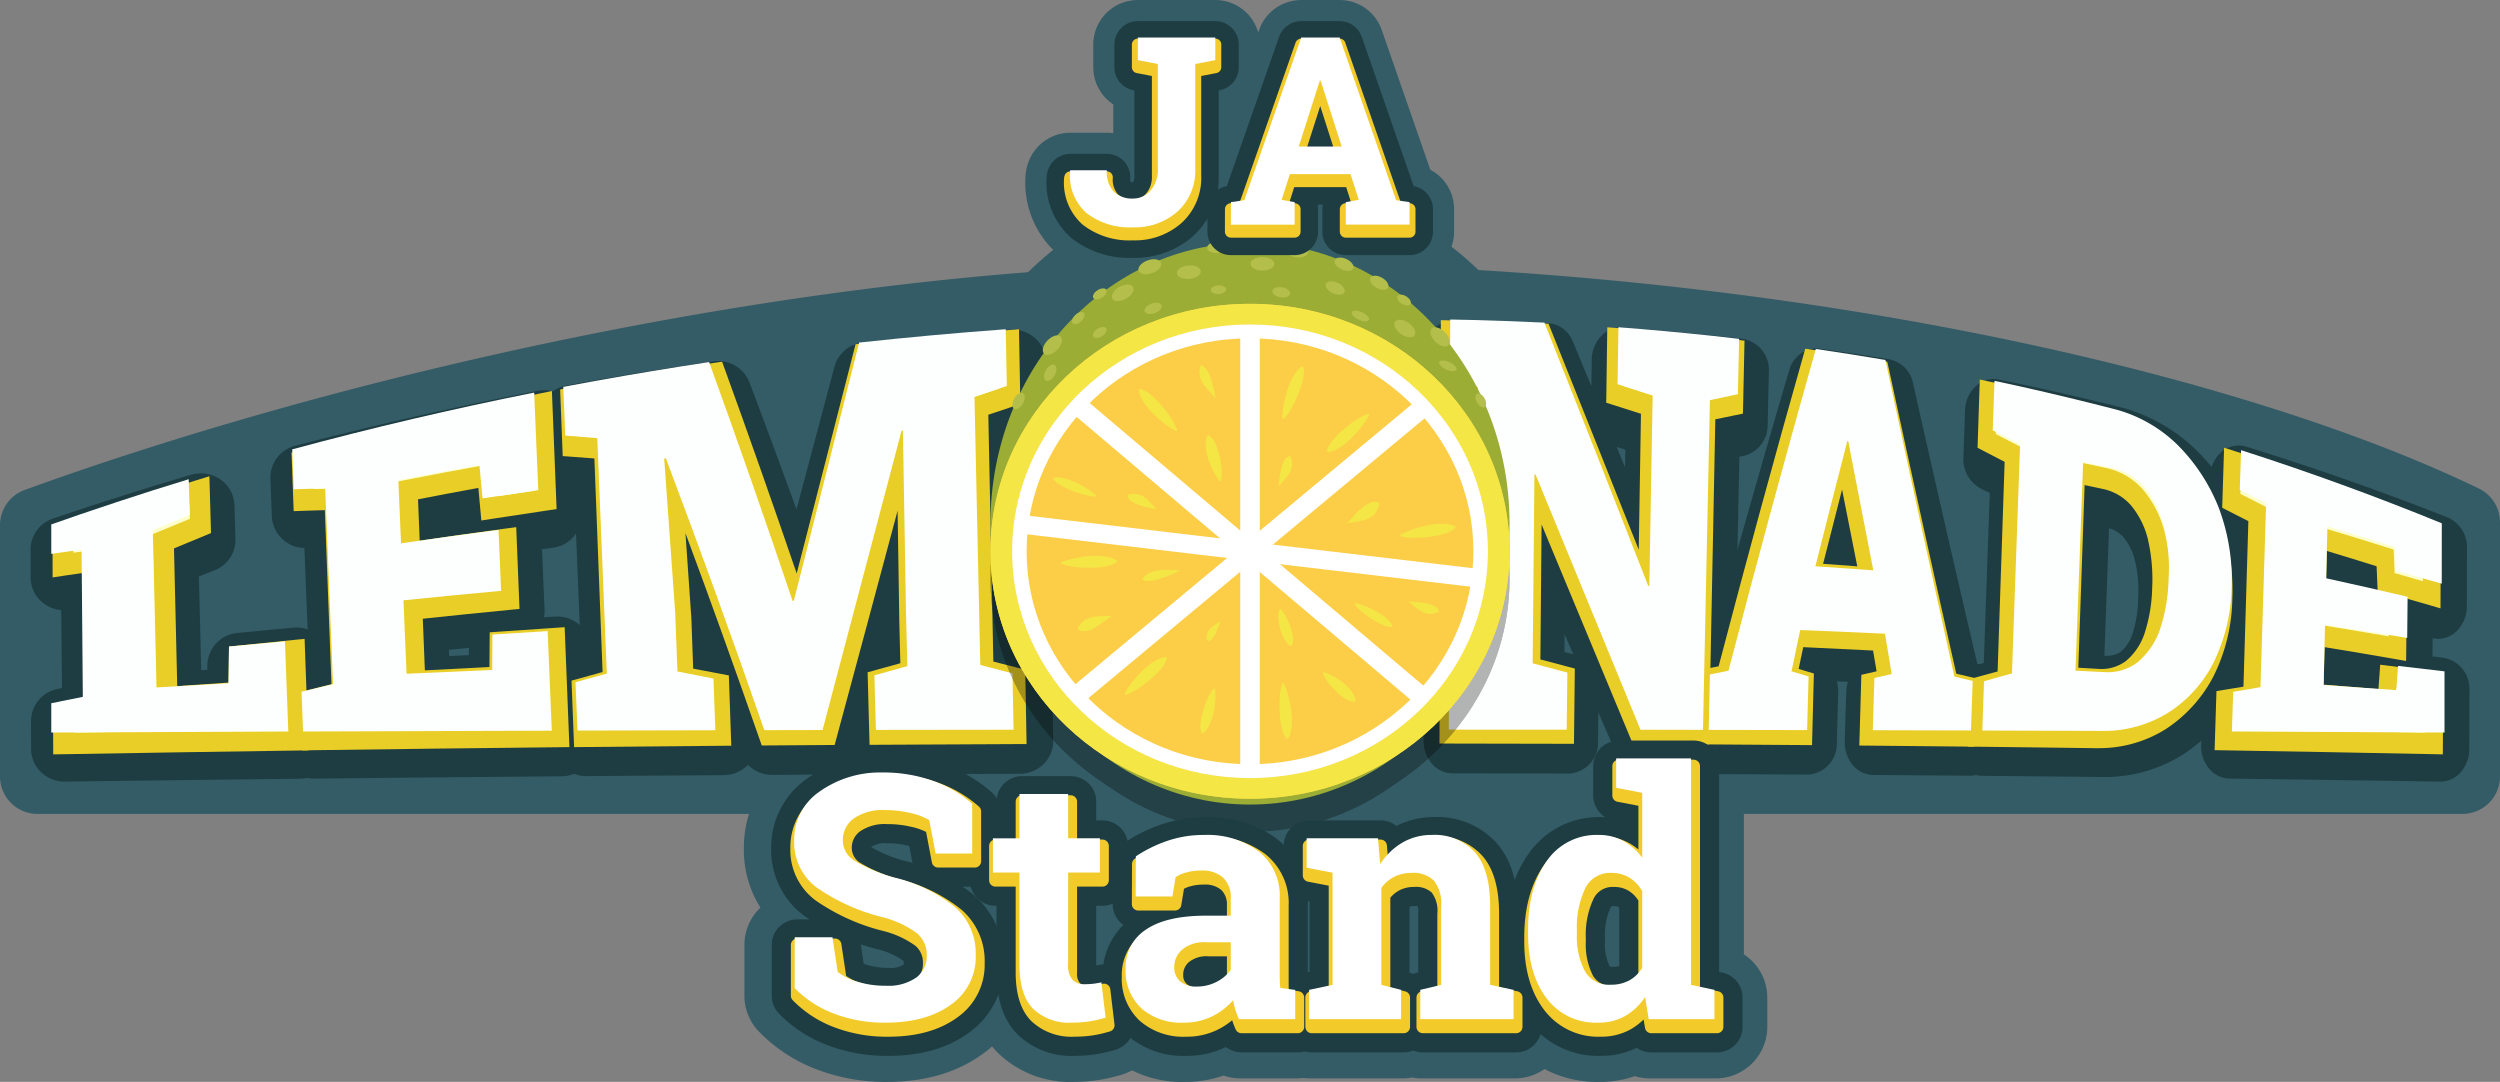 <svg id="Component_30_1" data-name="Component 30 – 1" xmlns="http://www.w3.org/2000/svg" xmlns:xlink="http://www.w3.org/1999/xlink" width="370" height="160.119" viewBox="0 0 370 160.119">
  <rect x="0" y="0" width="370" height="160.119" fill="#808080" stroke="none"/>
  <defs>
    <clipPath id="clip-path">
      <rect id="Rectangle_912" data-name="Rectangle 912" width="370" height="160.119" fill="none"/>
    </clipPath>
    <clipPath id="clip-path-3">
      <rect id="Rectangle_909" data-name="Rectangle 909" width="76.828" height="83.337" transform="translate(146.586 39.784)" fill="none"/>
    </clipPath>
  </defs>
  <g id="Group_2993" data-name="Group 2993" clip-path="url(#clip-path)">
    <g id="Group_2992" data-name="Group 2992">
      <g id="Group_2991" data-name="Group 2991" clip-path="url(#clip-path)">
        <path id="Path_5497" data-name="Path 5497" d="M185.649,26.414c-27,0-48.891,22.87-48.891,51.081s21.889,51.081,48.891,51.081S234.54,105.706,234.54,77.5s-21.889-51.081-48.891-51.081" fill="#345c66"/>
        <path id="Path_5498" data-name="Path 5498" d="M179.863,6.6V9.945l-2.967.571V25.977a8.12,8.12,0,0,1-2.615,6.361,9.516,9.516,0,0,1-6.608,2.349,10.383,10.383,0,0,1-6.865-2.111,7.4,7.4,0,0,1-2.435-6.219l.039-.114h5.4a4.234,4.234,0,0,0,1.046,3.185,3.908,3.908,0,0,0,2.815,1,3.4,3.4,0,0,0,2.615-1.189,4.684,4.684,0,0,0,1.074-3.261V10.516L168.4,9.945V6.6h11.467Z" fill="#1e3d42"/>
        <path id="Path_5499" data-name="Path 5499" d="M179.863,6.6V9.945l-2.967.571V25.977a8.12,8.12,0,0,1-2.615,6.361,9.516,9.516,0,0,1-6.608,2.349,10.383,10.383,0,0,1-6.865-2.111,7.4,7.4,0,0,1-2.435-6.219l.039-.114h5.4a4.234,4.234,0,0,0,1.046,3.185,3.908,3.908,0,0,0,2.815,1,3.4,3.4,0,0,0,2.615-1.189,4.684,4.684,0,0,0,1.074-3.261V10.516L168.4,9.945V6.6h11.467Z" fill="none" stroke="#345c66" stroke-linecap="round" stroke-linejoin="round" stroke-width="13.196"/>
        <path id="Path_5500" data-name="Path 5500" d="M182.176,30.959l1.978-.285L192.578,6.6h5.686l8.368,24.076,1.978.285v3.329h-9.433V30.959l1.921-.342-1.217-3.8H190.9l-1.217,3.8,1.92.342v3.329h-9.432Zm10.041-8.234h6.352l-3.119-9.756h-.114Z" fill="#1e3d42"/>
        <path id="Path_5501" data-name="Path 5501" d="M182.176,30.959l1.978-.285L192.578,6.6h5.686l8.368,24.076,1.978.285v3.329h-9.433V30.959l1.921-.342-1.217-3.8H190.9l-1.217,3.8,1.92.342v3.329h-9.432Zm10.041-8.234h6.352l-3.119-9.756h-.114Z" fill="none" stroke="#345c66" stroke-linecap="round" stroke-linejoin="round" stroke-width="13.196"/>
        <path id="Path_5502" data-name="Path 5502" d="M144.075,127.454h-5.417l-.94-4.947a9.578,9.578,0,0,0-2.746-1.039,15.957,15.957,0,0,0-3.834-.445,7.373,7.373,0,0,0-4.588,1.249,3.9,3.9,0,0,0-1.62,3.228,3.529,3.529,0,0,0,1.694,3.005,23.4,23.4,0,0,0,5.85,2.486,22.825,22.825,0,0,1,9.041,4.378,9.081,9.081,0,0,1,3.079,7.149,8.552,8.552,0,0,1-3.66,7.3q-3.662,2.67-9.647,2.671a20.939,20.939,0,0,1-7.73-1.36,15.938,15.938,0,0,1-5.751-3.76v-7.52h5.59l.767,5.12a8.732,8.732,0,0,0,2.956,1.472,13.972,13.972,0,0,0,4.168.582,7.2,7.2,0,0,0,4.514-1.212,3.911,3.911,0,0,0,1.546-3.241,4.181,4.181,0,0,0-1.472-3.339,14.884,14.884,0,0,0-5.157-2.375,29.337,29.337,0,0,1-9.7-4.4,8.339,8.339,0,0,1-3.29-6.975,8.575,8.575,0,0,1,3.71-7.161,15.469,15.469,0,0,1,9.325-2.857,21.7,21.7,0,0,1,7.57,1.262,17.471,17.471,0,0,1,5.738,3.364Z" fill="#1e3d42"/>
        <path id="Path_5503" data-name="Path 5503" d="M144.075,127.454h-5.417l-.94-4.947a9.578,9.578,0,0,0-2.746-1.039,15.957,15.957,0,0,0-3.834-.445,7.373,7.373,0,0,0-4.588,1.249,3.9,3.9,0,0,0-1.62,3.228,3.529,3.529,0,0,0,1.694,3.005,23.4,23.4,0,0,0,5.85,2.486,22.825,22.825,0,0,1,9.041,4.378,9.081,9.081,0,0,1,3.079,7.149,8.552,8.552,0,0,1-3.66,7.3q-3.662,2.67-9.647,2.671a20.939,20.939,0,0,1-7.73-1.36,15.938,15.938,0,0,1-5.751-3.76v-7.52h5.59l.767,5.12a8.732,8.732,0,0,0,2.956,1.472,13.972,13.972,0,0,0,4.168.582,7.2,7.2,0,0,0,4.514-1.212,3.911,3.911,0,0,0,1.546-3.241,4.181,4.181,0,0,0-1.472-3.339,14.884,14.884,0,0,0-5.157-2.375,29.337,29.337,0,0,1-9.7-4.4,8.339,8.339,0,0,1-3.29-6.975,8.575,8.575,0,0,1,3.71-7.161,15.469,15.469,0,0,1,9.325-2.857,21.7,21.7,0,0,1,7.57,1.262,17.471,17.471,0,0,1,5.738,3.364Z" fill="none" stroke="#345c66" stroke-linecap="round" stroke-linejoin="round" stroke-width="15.266"/>
        <path id="Path_5504" data-name="Path 5504" d="M158.273,118.648V125.2h4.7v5.071h-4.7V143.9a3.148,3.148,0,0,0,.643,2.226,2.294,2.294,0,0,0,1.732.668,11.972,11.972,0,0,0,1.3-.062q.557-.062,1.25-.21l.618,5.219a17.453,17.453,0,0,1-2.4.557,16.8,16.8,0,0,1-2.573.185,7.7,7.7,0,0,1-5.751-2.053q-2.016-2.052-2.016-6.505V130.274h-3.933V125.2h3.933v-6.555Z" fill="#1e3d42"/>
        <path id="Path_5505" data-name="Path 5505" d="M158.273,118.648V125.2h4.7v5.071h-4.7V143.9a3.148,3.148,0,0,0,.643,2.226,2.294,2.294,0,0,0,1.732.668,11.972,11.972,0,0,0,1.3-.062q.557-.062,1.25-.21l.618,5.219a17.453,17.453,0,0,1-2.4.557,16.8,16.8,0,0,1-2.573.185,7.7,7.7,0,0,1-5.751-2.053q-2.016-2.052-2.016-6.505V130.274h-3.933V125.2h3.933v-6.555Z" fill="none" stroke="#345c66" stroke-linecap="round" stroke-linejoin="round" stroke-width="15.266"/>
        <path id="Path_5506" data-name="Path 5506" d="M183.553,151.966a12.911,12.911,0,0,1-.519-1.372,10.807,10.807,0,0,1-.347-1.423,9.916,9.916,0,0,1-3.129,2.4,9.357,9.357,0,0,1-4.217.915,8.834,8.834,0,0,1-6.246-2.14,7.545,7.545,0,0,1-2.312-5.825,6.623,6.623,0,0,1,3.017-5.813q3.018-2.052,8.855-2.053h3.686v-2.622a3.944,3.944,0,0,0-1.113-2.993,4.591,4.591,0,0,0-3.29-1.063,7.808,7.808,0,0,0-2.2.284,5.794,5.794,0,0,0-1.559.68l-.47,2.87h-5.441l.024-5.937a20.3,20.3,0,0,1,4.539-2.251,16.462,16.462,0,0,1,5.578-.915,12.7,12.7,0,0,1,8.076,2.436,8.305,8.305,0,0,1,3.1,6.939V145.14c0,.412.005.8.013,1.162a8.127,8.127,0,0,0,.087,1.039l2.2.3v4.328Zm-6.258-4.823a6.258,6.258,0,0,0,2.968-.705,5.723,5.723,0,0,0,2.078-1.769v-4.081h-3.686a5.032,5.032,0,0,0-3.487,1.076,3.366,3.366,0,0,0-1.187,2.585,2.673,2.673,0,0,0,.878,2.127,3.576,3.576,0,0,0,2.436.767" fill="#1e3d42"/>
        <path id="Path_5507" data-name="Path 5507" d="M183.553,151.966a12.911,12.911,0,0,1-.519-1.372,10.807,10.807,0,0,1-.347-1.423,9.916,9.916,0,0,1-3.129,2.4,9.357,9.357,0,0,1-4.217.915,8.834,8.834,0,0,1-6.246-2.14,7.545,7.545,0,0,1-2.312-5.825,6.623,6.623,0,0,1,3.017-5.813q3.018-2.052,8.855-2.053h3.686v-2.622a3.944,3.944,0,0,0-1.113-2.993,4.591,4.591,0,0,0-3.29-1.063,7.808,7.808,0,0,0-2.2.284,5.794,5.794,0,0,0-1.559.68l-.47,2.87h-5.441l.024-5.937a20.3,20.3,0,0,1,4.539-2.251,16.462,16.462,0,0,1,5.578-.915,12.7,12.7,0,0,1,8.076,2.436,8.305,8.305,0,0,1,3.1,6.939V145.14c0,.412.005.8.013,1.162a8.127,8.127,0,0,0,.087,1.039l2.2.3v4.328Zm-6.258-4.823a6.258,6.258,0,0,0,2.968-.705,5.723,5.723,0,0,0,2.078-1.769v-4.081h-3.686a5.032,5.032,0,0,0-3.487,1.076,3.366,3.366,0,0,0-1.187,2.585,2.673,2.673,0,0,0,.878,2.127A3.576,3.576,0,0,0,177.295,147.143Z" fill="none" stroke="#345c66" stroke-linecap="round" stroke-linejoin="round" stroke-width="15.266"/>
        <path id="Path_5508" data-name="Path 5508" d="M193.942,147.638l3.463-.742V130.3l-3.834-.742V125.2h10.562l.321,3.834a9.794,9.794,0,0,1,3.29-3.191,8.547,8.547,0,0,1,4.379-1.138,8.055,8.055,0,0,1,6.332,2.548q2.275,2.547,2.275,7.989V146.9l3.463.742v4.329h-13.8v-4.329l3.092-.742V135.27a5.415,5.415,0,0,0-1.088-3.821,4.381,4.381,0,0,0-3.29-1.126,5.581,5.581,0,0,0-2.573.581,5.3,5.3,0,0,0-1.9,1.645V146.9l2.919.742v4.329h-13.6Z" fill="#1e3d42"/>
        <path id="Path_5509" data-name="Path 5509" d="M193.942,147.638l3.463-.742V130.3l-3.834-.742V125.2h10.562l.321,3.834a9.794,9.794,0,0,1,3.29-3.191,8.547,8.547,0,0,1,4.379-1.138,8.055,8.055,0,0,1,6.332,2.548q2.275,2.547,2.275,7.989V146.9l3.463.742v4.329h-13.8v-4.329l3.092-.742V135.27a5.415,5.415,0,0,0-1.088-3.821,4.381,4.381,0,0,0-3.29-1.126,5.581,5.581,0,0,0-2.573.581,5.3,5.3,0,0,0-1.9,1.645V146.9l2.919.742v4.329h-13.6Z" fill="none" stroke="#345c66" stroke-linecap="round" stroke-linejoin="round" stroke-width="15.266"/>
        <path id="Path_5510" data-name="Path 5510" d="M243.66,148.7a8.875,8.875,0,0,1-2.981,2.82,7.873,7.873,0,0,1-3.92.964,9.076,9.076,0,0,1-7.681-3.611q-2.733-3.612-2.733-9.548v-.519q0-6.333,2.746-10.216a8.907,8.907,0,0,1,7.717-3.884,7.405,7.405,0,0,1,3.612.879,8.832,8.832,0,0,1,2.82,2.486v-9.6l-3.859-.742V113.38h11.081V146.9l3.463.742v4.329H244.2Zm-10.092-9.375a10.986,10.986,0,0,0,1.175,5.528,4.1,4.1,0,0,0,3.846,2.016,5.585,5.585,0,0,0,2.746-.643,5.126,5.126,0,0,0,1.9-1.855V133.02a5.5,5.5,0,0,0-1.893-1.992,5.078,5.078,0,0,0-2.708-.705,4.052,4.052,0,0,0-3.859,2.35,13.4,13.4,0,0,0-1.212,6.135Z" fill="#1e3d42"/>
        <path id="Path_5511" data-name="Path 5511" d="M243.66,148.7a8.875,8.875,0,0,1-2.981,2.82,7.873,7.873,0,0,1-3.92.964,9.076,9.076,0,0,1-7.681-3.611q-2.733-3.612-2.733-9.548v-.519q0-6.333,2.746-10.216a8.907,8.907,0,0,1,7.717-3.884,7.405,7.405,0,0,1,3.612.879,8.832,8.832,0,0,1,2.82,2.486v-9.6l-3.859-.742V113.38h11.081V146.9l3.463.742v4.329H244.2Zm-10.092-9.375a10.986,10.986,0,0,0,1.175,5.528,4.1,4.1,0,0,0,3.846,2.016,5.585,5.585,0,0,0,2.746-.643,5.126,5.126,0,0,0,1.9-1.855V133.02a5.5,5.5,0,0,0-1.893-1.992,5.078,5.078,0,0,0-2.708-.705,4.052,4.052,0,0,0-3.859,2.35,13.4,13.4,0,0,0-1.212,6.135Z" fill="none" stroke="#345c66" stroke-linecap="round" stroke-linejoin="round" stroke-width="15.266"/>
        <path id="Path_5512" data-name="Path 5512" d="M364.45,120.459H5.547A5.547,5.547,0,0,1,0,114.908V77.73a5.543,5.543,0,0,1,3.645-5.213C47.3,56.66,118.565,38.949,185,38.949c75.391,0,144.844,15.448,181.857,33.346a5.555,5.555,0,0,1,3.143,5c0,11.983,0,25.463,0,37.611a5.55,5.55,0,0,1-5.55,5.551" fill="#345c66"/>
        <rect id="Rectangle_907" data-name="Rectangle 907" width="112.603" height="12.645" transform="translate(128.698 117.211)" fill="#345c66"/>
        <path id="Path_5513" data-name="Path 5513" d="M9.566,113.263a2.514,2.514,0,0,1-1.74-.694,2.383,2.383,0,0,1-.742-1.716l-.01-4.16a2.432,2.432,0,0,1,1.988-2.373c.866-.171,1.741-.347,2.619-.527l-.169-16.152q-.826.114-1.643.233a2.548,2.548,0,0,1-1.985-.557A2.392,2.392,0,0,1,7.02,85.49l-.01-4.18a2.42,2.42,0,0,1,1.662-2.286c1.462-.5,2.957-1,4.443-1.489,3.436-1.129,6.934-2.242,10.4-3.31,1.964-.6,3.762-1.142,5.5-1.653a2.54,2.54,0,0,1,2.168.353,2.4,2.4,0,0,1,1.031,1.89l.149,5.05a2.418,2.418,0,0,1-1.543,2.307q-1.95.774-3.9,1.545l.439,18.05c1.917-.122,3.844-.243,5.765-.361l.042-2.95A2.443,2.443,0,0,1,35.4,96.085c2.731-.265,5.5-.528,8.229-.781a2.342,2.342,0,0,1,.236-.011,2.518,2.518,0,0,1,1.635.6,2.389,2.389,0,0,1,.845,1.728l.481,12.714a2.383,2.383,0,0,1-.684,1.756,2.519,2.519,0,0,1-1.768.749c-11.567.126-23.268.269-34.778.424H9.566" fill="#1e3d42"/>
        <path id="Path_5514" data-name="Path 5514" d="M29.735,74.885q.075,2.524.149,5.05-2.741,1.089-5.483,2.171.27,11.118.541,22.237,5.316-.342,10.635-.666.038-2.594.073-5.187,4.108-.4,8.218-.781.241,6.357.481,12.714-17.392.191-34.784.424,0-2.079-.01-4.159,2.316-.458,4.628-.943l-.219-20.861q-2.235.276-4.463.6,0-2.091-.01-4.18,2.206-.751,4.42-1.482,5.161-1.695,10.354-3.294,2.732-.837,5.47-1.644m0-4.832a5.1,5.1,0,0,0-1.435.206c-1.749.515-3.556,1.058-5.524,1.66C19.283,73,15.77,74.113,12.324,75.245c-1.491.492-2.994,1-4.471,1.5a4.841,4.841,0,0,0-3.326,4.572L4.534,84.1l0,1.393a4.776,4.776,0,0,0,1.728,3.653A5.029,5.029,0,0,0,9.057,90.3l.121,11.534-.61.121A4.867,4.867,0,0,0,4.591,106.7l.005,2.069.006,2.09a4.771,4.771,0,0,0,1.482,3.433,5.038,5.038,0,0,0,3.481,1.387h.069c11.536-.155,23.235-.3,34.771-.424a5.028,5.028,0,0,0,3.537-1.5,4.762,4.762,0,0,0,1.368-3.512l-.482-12.714a4.779,4.779,0,0,0-1.689-3.456,5.04,5.04,0,0,0-3.271-1.2c-.156,0-.313.007-.471.022-2.733.253-5.506.517-8.24.783a4.885,4.885,0,0,0-4.47,4.742c0,.237-.007.475-.01.713l-.9.056-.337-13.866,2.316-.918A4.829,4.829,0,0,0,34.846,79.8v-.047l-.148-5a4.8,4.8,0,0,0-2.06-3.781,5.053,5.053,0,0,0-2.9-.912" fill="#1e3d42"/>
        <path id="Path_5515" data-name="Path 5515" d="M46.517,112.816a2.454,2.454,0,0,1-2.48-2.325l-.216-5.6a2.425,2.425,0,0,1,1.9-2.439c.875-.206,1.76-.416,2.648-.629l-.936-23.206c-.72.019-1.438.04-2.147.065h-.09a2.451,2.451,0,0,1-2.478-2.325L42.5,70.736a2.425,2.425,0,0,1,1.838-2.425c11.676-3.042,23.7-5.766,35.735-8.1a2.56,2.56,0,0,1,.484-.047,2.526,2.526,0,0,1,1.535.518,2.4,2.4,0,0,1,.945,1.8l.576,13.695a2.435,2.435,0,0,1-2.127,2.49c-1.927.269-3.874.548-5.813.832a2.511,2.511,0,0,1,1.2.535,2.393,2.393,0,0,1,.882,1.749l.366,8.56a2.439,2.439,0,0,1-2.248,2.5c-3.99.366-8.019.753-12.008,1.154l.239,5.629c2.568-.127,5.159-.251,7.747-.371l.019-2.686a2.445,2.445,0,0,1,2.313-2.394c2.686-.177,5.419-.353,8.123-.521.053,0,.1-.005.158-.005a2.523,2.523,0,0,1,1.661.621,2.4,2.4,0,0,1,.819,1.7l.587,13.982a2.384,2.384,0,0,1-.682,1.765,2.518,2.518,0,0,1-1.777.75c-12.135.1-24.424.213-36.524.342h-.028m16.8-31.764c3.017-.423,6.059-.835,9.091-1.231a2.5,2.5,0,0,1-.99-.454,2.4,2.4,0,0,1-.944-1.68l-.2-2.071c-2.38.418-4.766.849-7.135,1.288Z" fill="#1e3d42"/>
        <path id="Path_5516" data-name="Path 5516" d="M80.556,62.584q.287,6.848.575,13.695-4.1.573-8.19,1.183-.225-2.343-.449-4.687Q66.521,73.8,60.568,74.924l.378,8.9q7.157-1.023,14.327-1.941.181,4.279.365,8.56-7.181.657-14.352,1.391.219,5.167.439,10.333,6.292-.315,12.588-.6l.036-4.974q4.055-.269,8.112-.521.294,6.992.587,13.983-18.265.147-36.53.342-.11-2.8-.217-5.6,2.315-.543,4.625-1.107l-1.11-27.544q-2.312.039-4.62.118-.109-2.812-.218-5.624,17.652-4.6,35.578-8.061m0-4.832a5.119,5.119,0,0,0-.968.093c-12.087,2.34-24.164,5.076-35.892,8.132a4.85,4.85,0,0,0-3.677,4.849l.109,2.813.109,2.812A4.9,4.9,0,0,0,45.048,81.1l.759,18.848-.669.157a4.854,4.854,0,0,0-3.8,4.88l.128,3.3.089,2.3a4.9,4.9,0,0,0,4.959,4.65h.055c12.106-.129,24.393-.244,36.518-.342a5.028,5.028,0,0,0,3.553-1.5,4.76,4.76,0,0,0,1.365-3.529L87.972,109l-.551-13.121a4.784,4.784,0,0,0-1.638-3.394,5.046,5.046,0,0,0-3.322-1.241c-.1,0-.21,0-.316.01l-1.631.1a4.728,4.728,0,0,0,.083-1.108l-.146-3.431-.219-5.128c-.005-.132-.017-.264-.033-.394l1.638-.231a4.87,4.87,0,0,0,4.254-4.98l-.324-7.7-.252-5.992a4.792,4.792,0,0,0-1.89-3.6,5.049,5.049,0,0,0-3.07-1.035M66.438,96.178q1.5-.148,3-.293a4.866,4.866,0,0,0-.053.676v.026l0,.374q-1.454.067-2.905.139Z" fill="#1e3d42"/>
        <path id="Path_5517" data-name="Path 5517" d="M86.83,112.443a2.452,2.452,0,0,1-2.479-2.319l-.282-6.792A2.426,2.426,0,0,1,85.9,100.9q1.35-.355,2.7-.715L87.423,71.195c-.831-.063-1.66-.123-2.482-.179A2.446,2.446,0,0,1,82.635,68.7l-.283-6.825a2.431,2.431,0,0,1,2.018-2.472c1.55-.285,3.125-.568,4.681-.841,5.565-.969,11.231-1.877,16.841-2.7a2.6,2.6,0,0,1,.371-.027,2.482,2.482,0,0,1,2.328,1.582c3.193,8.447,6.426,17.247,9.644,26.249,2.407-9,4.862-18.228,7.664-28.787a2.463,2.463,0,0,1,2.137-1.8c7.146-.75,14.417-1.388,21.612-1.9.06,0,.12-.007.18-.007a2.519,2.519,0,0,1,1.673.632,2.39,2.39,0,0,1,.808,1.739l.155,7.935a2.421,2.421,0,0,1-1.706,2.34q-1.506.483-3.011.968l.732,33.936q1.449.355,2.9.714a2.431,2.431,0,0,1,1.87,2.3l.153,7.9a2.381,2.381,0,0,1-.707,1.735,2.513,2.513,0,0,1-1.766.726q-10.114.032-20.229.076h-.012a2.451,2.451,0,0,1-2.48-2.35l-.216-7.654a2.427,2.427,0,0,1,1.828-2.4l2.976-.792-.138-5.265q-.077-4.677-.154-9.346c-2.51,9.042-4.857,17.463-7.271,26.062a2.472,2.472,0,0,1-2.381,1.78q-4.279.021-8.56.046h-.015a2.478,2.478,0,0,1-2.34-1.612q-1.3-3.585-2.606-7.13l.23,6.283a2.382,2.382,0,0,1-.688,1.758,2.522,2.522,0,0,1-1.776.744q-10.122.063-20.245.141h-.02m17.1-12.8q1.675.307,3.351.62a2.5,2.5,0,0,1,1.006.428q-2.516-6.795-5.033-13.4l.429,5.91c0,.027,0,.054.005.081Z" fill="#1e3d42"/>
        <path id="Path_5518" data-name="Path 5518" d="M149.828,53.6q.076,3.968.154,7.935-2.379.762-4.755,1.531l.81,37.561q2.365.576,4.728,1.162.076,3.949.154,7.9-10.116.03-20.233.076-.106-3.828-.215-7.654,2.427-.645,4.853-1.294-.093-3.577-.187-7.156-.213-12.909-.423-25.819l-.19-.024q-5.82,21-11.687,41.984l-8.562.046q-6.956-19.176-14.427-38.167l-.217.062q.791,10.819,1.576,21.64.159,4.145.316,8.288,2.647.48,5.291.973.132,3.624.265,7.247-10.125.064-20.249.142-.141-3.4-.281-6.793,2.305-.607,4.608-1.226L89.816,68.96q-2.351-.193-4.7-.354-.141-3.414-.283-6.826,2.328-.429,4.66-.838,8.366-1.457,16.77-2.686,6.3,16.656,12.2,33.45l.187-.009q4.858-18.1,9.652-36.209,10.748-1.128,21.527-1.891m0-4.832c-.12,0-.24,0-.361.013-7.223.512-14.523,1.153-21.7,1.906a4.925,4.925,0,0,0-4.273,3.6c-2.013,7.585-3.847,14.487-5.614,21.11-2.327-6.412-4.655-12.7-6.962-18.8a4.962,4.962,0,0,0-4.656-3.163,5.032,5.032,0,0,0-.741.054c-5.634.824-11.323,1.735-16.906,2.707-1.571.276-3.153.56-4.708.847a4.862,4.862,0,0,0-4.037,4.942l.139,3.372.144,3.454a4.893,4.893,0,0,0,4.612,4.626l.263.018.647,15.951.364,8.967-.787.207a4.85,4.85,0,0,0-3.665,4.859l.138,3.33.143,3.463a4.907,4.907,0,0,0,4.959,4.638h.04c6.67-.052,13.481-.1,20.242-.142a5.028,5.028,0,0,0,3.551-1.488l.036-.037a5.027,5.027,0,0,0,3.577,1.482h.029l8.559-.046a5.013,5.013,0,0,0,3.914-1.892,5,5,0,0,0,3.909,1.855h.023c6.71-.03,13.515-.056,20.225-.076a5.034,5.034,0,0,0,3.533-1.453,4.761,4.761,0,0,0,1.414-3.47l-.153-7.9a4.861,4.861,0,0,0-3.739-4.591l-1.069-.265-.459-21.271-.194-9.04,1.266-.406a4.842,4.842,0,0,0,3.412-4.681l-.154-7.936a4.779,4.779,0,0,0-1.618-3.478,5.043,5.043,0,0,0-3.345-1.262" fill="#1e3d42"/>
        <path id="Path_5519" data-name="Path 5519" d="M252.3,112.138q-4.59-.02-9.18-.037a2.117,2.117,0,0,1-1.9-1.349q-2.7-6.259-5.4-12.522c-2.061-4.777-4.166-9.656-6.277-14.539L229.4,98.426l3.427.873a2.375,2.375,0,0,1,1.658,2.391l-.094,7.995a2.28,2.28,0,0,1-2.123,2.384h0q-8.664-.021-17.329-.027a2,2,0,0,1-1.5-.712,2.593,2.593,0,0,1-.618-1.714l.027-8.083a2.388,2.388,0,0,1,1.561-2.321l2.453-.763.187-34.966q-1.26-.414-2.521-.823a2.394,2.394,0,0,1-1.54-2.333l.028-8.122a2.593,2.593,0,0,1,.635-1.715,2,2,0,0,1,1.487-.692h.03c1.36.022,2.743.051,4.111.086,3.246.087,6.534.207,9.774.357a2.134,2.134,0,0,1,1.831,1.377c3.872,9.275,7.769,18.7,11.573,27.91l.256-14.824q-1.773-.548-3.547-1.087a2.39,2.39,0,0,1-1.574-2.375l.119-7.975a2.574,2.574,0,0,1,.684-1.735,1.989,1.989,0,0,1,1.438-.639c.046,0,.092,0,.138,0,4.55.337,9.155.744,13.686,1.21,1.362.142,2.744.293,4.111.448a2.331,2.331,0,0,1,1.911,2.466l-.175,7.751a2.34,2.34,0,0,1-1.76,2.318c-.787.155-1.585.315-2.386.477l-.924,44.212a2.275,2.275,0,0,1-2.122,2.358Z" fill="#1e3d42"/>
        <path id="Path_5520" data-name="Path 5520" d="M215.13,52.214q2.046.033,4.093.085,4.869.132,9.736.357,7.689,18.416,15.279,36.884l.161,0q.229-13.339.46-26.678-2.575-.8-5.154-1.584.06-3.987.119-7.974,6.825.506,13.634,1.205,2.046.215,4.091.447-.089,3.875-.175,7.75-2.053.405-4.1.828-.481,23.091-.965,46.183-4.592-.02-9.182-.036Q235.392,91.8,227.667,73.915l-.161,0q-.124,13.222-.248,26.446l5.1,1.3q-.046,4-.094,8-8.665-.021-17.332-.027l.027-8.083q2-.625,4-1.245l.207-38.627Q217.139,61,215.1,60.337q.013-4.062.028-8.123m0-4.832a3.994,3.994,0,0,0-2.974,1.385,5.178,5.178,0,0,0-1.271,3.429l-.014,4.074-.014,4.048a4.789,4.789,0,0,0,3.08,4.665l.972.317-.084,15.595L214.741,96.6l-.9.28a4.775,4.775,0,0,0-3.122,4.642l-.028,8.042v.041a5.2,5.2,0,0,0,1.236,3.428,4.005,4.005,0,0,0,3.006,1.423c5.744,0,11.574.013,17.326.027h.009a4.557,4.557,0,0,0,4.244-4.767l.051-4.272q1.374,3.188,2.751,6.373a4.234,4.234,0,0,0,3.8,2.7q4.589.017,9.178.036h.017a4.55,4.55,0,0,0,4.243-4.717l.578-27.633.3-14.6.668-.132a4.681,4.681,0,0,0,3.519-4.637l.007-.338.168-7.412a4.659,4.659,0,0,0-3.821-4.932c-1.371-.156-2.759-.308-4.126-.45-4.555-.468-9.178-.877-13.745-1.216-.092-.007-.184-.01-.276-.01a3.975,3.975,0,0,0-2.875,1.278,5.154,5.154,0,0,0-1.369,3.472l-.058,3.882v.024q-1.365-3.283-2.73-6.552a4.264,4.264,0,0,0-3.661-2.753c-3.251-.151-6.551-.272-9.808-.359-1.369-.035-2.758-.064-4.133-.086h-.06m25.375,21.769-1.241-3,1.286.393ZM231.539,96.5l.025-2.635,1.28,2.968-1.3-.333" fill="#1e3d42"/>
        <path id="Path_5521" data-name="Path 5521" d="M291.681,112.393q-7.213-.062-14.425-.112a2.009,2.009,0,0,1-1.518-.743,2.61,2.61,0,0,1-.59-1.756l.222-7.313a2.346,2.346,0,0,1,1.713-2.288l.45-.1q-.123-.705-.248-1.408c-3.014-.145-6.051-.282-9.066-.41q-.17.775-.34,1.55l.459.132a2.392,2.392,0,0,1,1.6,2.416l-.2,7.515a2.274,2.274,0,0,1-2.121,2.342H267.6q-7.229-.043-14.458-.076a2.01,2.01,0,0,1-1.513-.732,2.616,2.616,0,0,1-.6-1.743l.165-7.761a2.338,2.338,0,0,1,1.774-2.324c.578-.11,1-.19,1.438-.271,4.116-15.075,8.284-29.766,12.4-43.688a2.165,2.165,0,0,1,2.011-1.646,1.824,1.824,0,0,1,.264.019c3.411.484,6.863,1.012,10.26,1.568a2.244,2.244,0,0,1,1.754,1.792c3.74,16.641,6.885,30.35,9.862,42.981.42.1.833.189,1.393.315a2.373,2.373,0,0,1,1.709,2.464l-.239,6.955a2.271,2.271,0,0,1-2.12,2.322h-.016M271.6,84.622q1.5.1,2.991.209c-.436-2.118-.877-4.269-1.33-6.475q-.831,3.118-1.661,6.266" fill="#1e3d42"/>
        <path id="Path_5522" data-name="Path 5522" d="M268.815,56.393q5.117.727,10.221,1.563,5,22.258,10.209,44.457c1.076.245,1.614.367,2.69.609q-.12,3.479-.239,6.955-7.214-.06-14.427-.112l.222-7.313c1.018-.227,1.526-.339,2.544-.561q-.5-2.824-1-5.65-6.23-.308-12.46-.564-.638,2.892-1.272,5.784c1,.292,1.506.437,2.509.727q-.1,3.757-.2,7.515-7.23-.043-14.46-.077l.165-7.761c1.091-.206,1.636-.308,2.727-.511q6.159-22.613,12.77-45.061m8.494,31.057q-1.671-8.1-3.326-16.213c-.15-.757-.226-1.136-.376-1.895l-.161-.019-.514,1.976q-2.093,7.768-4.136,15.555,4.257.281,8.513.6m-8.5-35.889a4.33,4.33,0,0,0-4.021,3.292c-3.987,13.5-8.028,27.726-12.021,42.318l-.148.028a4.676,4.676,0,0,0-3.548,4.649l-.04,1.906-.125,5.855a5.217,5.217,0,0,0,1.2,3.485,4.012,4.012,0,0,0,3.027,1.464c4.795.022,9.659.048,14.455.076h.023a4.547,4.547,0,0,0,4.242-4.684l.2-7.515a5.458,5.458,0,0,0-.192-1.6l1.631.074a5.422,5.422,0,0,0-.249,1.471l-.222,7.313a5.223,5.223,0,0,0,1.18,3.514,4.018,4.018,0,0,0,3.036,1.485c4.78.034,9.632.072,14.422.112h.032a4.539,4.539,0,0,0,4.24-4.643l.167-4.845.072-2.11a4.744,4.744,0,0,0-3.418-4.929l-.1-.022c-2.876-12.23-5.921-25.514-9.514-41.5a4.49,4.49,0,0,0-3.508-3.585c-3.408-.558-6.873-1.088-10.3-1.575a3.8,3.8,0,0,0-.529-.037" fill="#1e3d42"/>
        <path id="Path_5523" data-name="Path 5523" d="M311.426,112.579c-5.955-.062-12.037-.12-18.075-.172a2.01,2.01,0,0,1-1.52-.749,2.609,2.609,0,0,1-.585-1.763l.24-6.909a2.358,2.358,0,0,1,1.637-2.257c.843-.224,1.689-.448,2.529-.667l1.015-28.648-2.689-1.338a2.46,2.46,0,0,1-1.271-2.309l.241-6.942a2.542,2.542,0,0,1,.792-1.789,1.965,1.965,0,0,1,1.328-.532,1.911,1.911,0,0,1,.376.038c1.359.279,2.732.567,4.083.858,4.682,1.015,9.4,2.115,14.028,3.271l.059.016a23.314,23.314,0,0,1,9.891,5.6,27.975,27.975,0,0,1,6.51,9.641A30.206,30.206,0,0,1,332.1,89.842c0,.02-.024.7-.024.7,0,.019,0,.038,0,.058-.248,4.432-3.52,8.13-5.246,11.3a21.3,21.3,0,0,1-7.318,7.795c-2.9,1.832-4.062,2.8-8.025,2.879h-.056m-.113-13.1a5.753,5.753,0,0,0,3.724-.986,8.235,8.235,0,0,0,2.435-3.458,20.444,20.444,0,0,0,1.1-6.063l.023-.649a21.6,21.6,0,0,0-.654-6.344,11.239,11.239,0,0,0-2.27-4.309,7.507,7.507,0,0,0-3.779-2.091l-1.763-.359-.882,24.149,2.069.11" fill="#1e3d42"/>
        <path id="Path_5524" data-name="Path 5524" d="M295.069,60.92q2.033.417,4.064.854,7,1.518,13.967,3.258a21.193,21.193,0,0,1,9.038,5.1,25.606,25.606,0,0,1,5.949,8.8,27.711,27.711,0,0,1,1.887,10.873c-.008.256-.013.384-.021.64a23.767,23.767,0,0,1-2.62,10.186,19.067,19.067,0,0,1-6.544,6.954,17.813,17.813,0,0,1-9.344,2.576q-9.039-.095-18.079-.173.121-3.454.241-6.909,2.049-.546,4.1-1.075.57-16.074,1.139-32.147l-4.018-2q.12-3.471.241-6.943m16.2,40.973a7.751,7.751,0,0,0,4.982-1.423,10.574,10.574,0,0,0,3.169-4.481,23.407,23.407,0,0,0,1.267-6.89c.009-.284.014-.426.026-.709a24.748,24.748,0,0,0-.758-7.161,13.654,13.654,0,0,0-2.809-5.292,9.628,9.628,0,0,0-4.825-2.727q-2.107-.432-4.216-.849-.535,14.653-1.072,29.308,2.119.109,4.236.224m-16.2-45.8a3.937,3.937,0,0,0-2.659,1.065,5.081,5.081,0,0,0-1.582,3.577l-.242,6.942a4.922,4.922,0,0,0,2.543,4.619l1.359.676-.453,12.772L293.6,98.123l-.958.254a4.717,4.717,0,0,0-3.272,4.514l-.111,3.171-.13,3.738a5.234,5.234,0,0,0,1.171,3.526,4.018,4.018,0,0,0,3.039,1.5c5.984.052,12.066.11,18.071.172h.112a21.668,21.668,0,0,0,11.334-3.183,23.578,23.578,0,0,0,8.092-8.635,28.885,28.885,0,0,0,3.246-12.423c0-.039,0-.079,0-.119l.008-.193.014-.448,0-.118a32.841,32.841,0,0,0-2.277-12.962,30.364,30.364,0,0,0-7.071-10.478,25.329,25.329,0,0,0-10.744-6.093l-.118-.031c-4.648-1.161-9.385-2.266-14.083-3.285-1.368-.294-2.747-.584-4.107-.862a3.754,3.754,0,0,0-.751-.077m16.384,40.97.328-9.015.361-9.884a4.884,4.884,0,0,1,2.046,1.239,8.7,8.7,0,0,1,1.733,3.327,19.046,19.046,0,0,1,.549,5.527l-.021.586a17.84,17.84,0,0,1-.926,5.237,5.8,5.8,0,0,1-1.7,2.435,4.04,4.04,0,0,1-2.369.548" fill="#1e3d42"/>
        <path id="Path_5525" data-name="Path 5525" d="M361.18,113.263c-10.349-.162-20.845-.311-31.2-.442a2.01,2.01,0,0,1-1.513-.75,2.613,2.613,0,0,1-.585-1.756l.184-5.582a2.325,2.325,0,0,1,1.818-2.3c.749-.124,1.5-.244,2.255-.362l.693-22.232q-1.273-.622-2.547-1.248a2.458,2.458,0,0,1-1.281-2.309l.185-5.609a2.526,2.526,0,0,1,.864-1.856,1.954,1.954,0,0,1,1.257-.469,1.879,1.879,0,0,1,.557.085c10.048,3.11,20.039,6.619,29.7,10.431a2.417,2.417,0,0,1,1.427,2.29l-.025,8.566a2.548,2.548,0,0,1-.817,1.9,1.966,1.966,0,0,1-1.305.511,1.887,1.887,0,0,1-.509-.07q-1.194-.336-2.4-.67c0,.066.006.132,0,.2l-.066,5.824a2.563,2.563,0,0,1-.744,1.806l-.017.017c1.452.174,2.9.351,4.341.527a2.326,2.326,0,0,1,1.894,2.408l-.019,8.685a2.592,2.592,0,0,1-.634,1.716,2,2,0,0,1-1.488.694h-.029m-15.537-11.57c2.183.164,4.379.333,6.566.5l.079-1.061a2.541,2.541,0,0,1,.762-1.658c.031-.029.063-.057.1-.085-2.462-.4-4.942-.794-7.416-1.176Zm.371-14.8c1.993.432,3.992.874,5.982,1.323-.01-.076-.017-.154-.021-.232q-.037-.81-.076-1.62c-1.933-.582-3.882-1.156-5.829-1.718Z" fill="#1e3d42"/>
        <path id="Path_5526" data-name="Path 5526" d="M331.314,70.764q14.933,4.622,29.559,10.382-.013,4.284-.025,8.566-3.373-.948-6.754-1.858-.078-1.687-.157-3.375-4.945-1.5-9.913-2.91l-.183,7.314q6,1.282,11.979,2.673l-.066,5.824q-6.035-1-12.078-1.916l-.213,8.488q5.343.4,10.685.819l.255-3.431q3.412.4,6.825.823-.01,4.342-.019,8.685-15.6-.246-31.2-.443.092-2.79.184-5.581,2-.33,4.01-.63l.807-25.923q-1.939-.947-3.879-1.9.093-2.8.185-5.608m0-4.832a3.906,3.906,0,0,0-2.514.939,5.055,5.055,0,0,0-1.728,3.712l-.079,2.4-.106,3.205a4.917,4.917,0,0,0,2.561,4.618l1.215.6-.543,17.432-.035,1.121-.5.082a4.651,4.651,0,0,0-3.636,4.6l-.092,2.791-.092,2.791a5.234,5.234,0,0,0,1.169,3.514,4.022,4.022,0,0,0,3.026,1.5c10.352.131,20.846.28,31.19.442h.059a4,4,0,0,0,2.977-1.388,5.184,5.184,0,0,0,1.267-3.433l.01-4.343.009-4.341a4.651,4.651,0,0,0-3.788-4.816L360,97.153l.031-2.7a3.769,3.769,0,0,0,.815.09,3.926,3.926,0,0,0,2.612-1.023,5.094,5.094,0,0,0,1.633-3.793l.013-4.283.012-4.283a4.832,4.832,0,0,0-2.854-4.581c-9.7-3.83-19.741-7.355-29.836-10.48a3.772,3.772,0,0,0-1.113-.169" fill="#1e3d42"/>
        <path id="Path_5527" data-name="Path 5527" d="M9.408,110.037q-.008-2.166-.014-4.331,2.31-.483,4.613-1Q13.893,93.855,13.777,83q-2.231.29-4.455.628l-.014-4.353q2.2-.782,4.413-1.542,5.153-1.766,10.336-3.431,2.726-.867,5.459-1.711.073,2.625.148,5.249-2.734,1.134-5.472,2.261l.543,23.123q5.3-.371,10.6-.72.037-2.7.074-5.39,4.1-.424,8.2-.829.237,6.6.475,13.2-17.338.246-34.676.548" fill="#fdffca"/>
        <path id="Path_5528" data-name="Path 5528" d="M7.876,111.645l-.023-7.23,1.234-.258c1.114-.233,2.243-.475,3.37-.721l-.2-18.638c-.908.126-1.816.257-2.712.394l-1.756.268-.023-7.31,1.039-.369c1.46-.518,2.949-1.038,4.426-1.547,3.422-1.172,6.908-2.329,10.365-3.44,1.818-.579,3.659-1.156,5.476-1.717l1.919-.593.238,8.411-.993.411q-2.241.93-4.484,1.855l.477,20.374c2.515-.174,5.058-.346,7.592-.515l.073-5.338,1.363-.141c2.735-.283,5.494-.562,8.2-.829l1.622-.16.593,16.5-1.572.023c-11.5.163-23.168.347-34.671.547ZM10.934,107l.005,1.435c10.476-.181,21.076-.348,31.551-.5l-.356-9.911c-1.727.172-3.468.348-5.2.526l-.075,5.423-1.418.113c-3.537.233-7.1.475-10.6.719l-1.6.112L22.63,79.042l.991-.408q2.24-.923,4.476-1.849L28.038,74.7c-1.178.368-2.358.74-3.528,1.112-3.435,1.1-6.9,2.255-10.3,3.42-1.118.385-2.243.777-3.358,1.17l0,1.4c.91-.131,1.824-.255,2.733-.373l1.709-.221.263,24.774-1.226.272c-1.13.251-2.268.5-3.4.738" fill="#eace28"/>
        <path id="Path_5529" data-name="Path 5529" d="M46.245,109.459q-.106-2.905-.214-5.812,2.309-.57,4.613-1.161-.548-14.3-1.094-28.6-2.305.043-4.609.128-.107-2.92-.214-5.841Q62.34,63.388,80.22,59.783q.282,7.1.565,14.2-4.088.6-8.17,1.237-.222-2.432-.445-4.863Q66.215,71.433,60.277,72.6q.185,4.62.371,9.24,7.137-1.073,14.29-2.033.178,4.438.358,8.878-7.161.694-14.314,1.468.216,5.363.431,10.723,6.276-.339,12.554-.65l.039-5.161q4.044-.285,8.091-.554.287,7.251.575,14.5-18.213.19-36.427.442" fill="#fdffca"/>
        <path id="Path_5530" data-name="Path 5530" d="M44.767,111.061l-.319-8.649,1.225-.3c1.118-.276,2.252-.56,3.386-.847L48.074,75.5c-1.031.025-2.061.057-3.078.094l-1.532.057-.319-8.682,1.189-.324c11.631-3.161,23.605-5.993,35.59-8.415l1.758-.356.695,17.474-1.375.2c-2.721.4-5.465.814-8.157,1.234l-1.608.252-.44-4.823c-2.98.544-5.972,1.109-8.931,1.687l.246,6.126c4.189-.621,8.428-1.221,12.626-1.785L76.4,78.02l.488,12.1-1.451.14c-4.276.415-8.6.855-12.863,1.312l.307,7.643c3.168-.17,6.372-.336,9.558-.5l.038-5.131,1.421-.1c2.656-.187,5.38-.374,8.1-.554l1.57-.105.705,17.748-1.584.017c-12.085.126-24.339.275-36.422.442Zm2.847-6.18.109,2.978c11.073-.152,22.275-.288,33.349-.4L80.626,96.2c-1.708.115-3.412.231-5.1.349l-.039,5.19-1.451.072c-4.179.207-8.4.425-12.548.65l-1.551.084-.555-13.8,1.434-.155c4.262-.461,8.587-.907,12.879-1.328L73.472,81.6c-4.2.573-8.434,1.179-12.6,1.805l-1.687.254-.5-12.354,1.3-.257c3.938-.776,7.947-1.532,11.919-2.247l1.638-.3.448,4.9c1.725-.266,3.465-.529,5.2-.787l-.435-10.932c-10.924,2.246-21.825,4.829-32.45,7.69l.111,3c1.031-.032,2.07-.057,3.1-.076l1.5-.028,1.2,31.429-1.213.31c-1.133.291-2.272.579-3.4.86" fill="#eace28"/>
        <path id="Path_5531" data-name="Path 5531" d="M86.444,108.979l-.276-7.044q2.3-.634,4.6-1.28-.657-17.134-1.313-34.267-2.345-.2-4.69-.363-.138-3.54-.277-7.079,2.322-.446,4.648-.872,8.344-1.517,16.725-2.8Q112.124,72.536,118,89.937l.186-.009q4.857-18.758,9.647-37.533,10.716-1.175,21.464-1.969.077,4.11.151,8.221-2.373.789-4.742,1.588l.792,38.917q2.359.6,4.716,1.2l.15,8.181q-10.092.04-20.182.1-.105-3.966-.211-7.931,2.422-.671,4.842-1.346l-.183-7.415q-.207-13.377-.41-26.754l-.189-.024q-5.814,21.767-11.679,43.518l-8.539.06q-6.929-19.872-14.363-39.547l-.217.063q.782,11.217,1.558,22.434l.309,8.593q2.639.492,5.276,1,.129,3.756.259,7.512-10.1.083-20.195.183" fill="#fdffca"/>
        <path id="Path_5532" data-name="Path 5532" d="M84.969,110.575l-.385-9.841,1.187-.327q1.707-.469,3.411-.946L87.97,67.851c-1.107-.089-2.216-.172-3.311-.249l-1.376-.1L82.9,57.643l1.307-.251c1.543-.3,3.111-.591,4.66-.875,5.539-1.006,11.18-1.949,16.769-2.8l1.23-.188.435,1.2c3.511,9.672,7.073,19.793,10.61,30.147,2.881-11.15,5.748-22.342,8.443-32.878l.27-1.054,1.054-.116c7.112-.78,14.351-1.444,21.517-1.974l1.615-.12.2,11.062-1.085.361q-1.829.607-3.655,1.222l.744,36.533q1.788.453,3.577.913l1.141.294.2,11-1.56.006c-6.673.027-13.463.059-20.179.1l-1.5.008L128.407,99.5l1.17-.324q1.838-.509,3.673-1.02l-.152-6.174q-.126-8.211-.252-16.407c-3.11,11.633-6.039,22.554-9.009,33.531l-.311,1.15-1.16.007q-4.269.028-8.538.06l-1.089.008-.368-1.055c-3.632-10.419-7.293-20.6-10.923-30.375q.441,6.339.879,12.679l0,.054.264,7.323q2.035.382,4.069.774l1.208.233.36,10.4-1.579.013c-6.677.055-13.471.116-20.193.183Zm2.784-7.441.166,4.249c5.707-.055,11.455-.107,17.129-.155l-.16-4.622q-2.028-.389-4.058-.767l-1.215-.226-.354-9.836q-.775-11.2-1.556-22.407l-.089-1.279,2.761-.812.508,1.34c4.631,12.214,9.342,25.172,14.01,38.533l6.292-.044c3.7-13.67,7.341-27.3,11.367-42.364l.352-1.32,2.834.367.021,1.371q.2,13.377.409,26.754l.213,8.641-1.164.325q-1.836.513-3.674,1.022l.136,5.139c5.7-.031,11.449-.059,17.122-.082l-.1-5.366q-1.783-.458-3.567-.907l-1.146-.289-.84-41.3,1.081-.364q1.83-.618,3.663-1.229l-.1-5.38c-6.247.48-12.54,1.06-18.743,1.729-2.994,11.7-6.192,24.175-9.378,36.482l-.29,1.119-2.454.121-.378-1.117c-3.89-11.486-7.823-22.724-11.7-33.428C99.7,57.83,94.5,58.7,89.4,59.631c-1.1.2-2.217.41-3.326.62l.168,4.3c1.11.082,2.227.171,3.336.265l1.356.115,1.414,36.922-1.178.331q-1.707.48-3.417.954" fill="#eace28"/>
        <path id="Path_5533" data-name="Path 5533" d="M214.361,108.46l.027-8.374q2-.646,3.994-1.289.1-20.007.2-40.015-2.028-.7-4.059-1.382l.027-8.415q2.04.034,4.081.089,4.854.136,9.707.37,7.67,19.084,15.245,38.221l.161.006.45-27.642q-2.568-.831-5.14-1.642l.117-8.262q6.8.527,13.594,1.255,2.04.222,4.078.465l-.171,8.031q-2.048.414-4.092.855-.473,23.927-.944,47.854-4.579-.027-9.159-.048Q234.766,90,227.056,71.469l-.162-.005q-.12,13.7-.242,27.4l5.091,1.351q-.046,4.142-.092,8.283-8.645-.027-17.29-.035" fill="#fdffca"/>
        <path id="Path_5534" data-name="Path 5534" d="M252.921,110.173l-1.29-.008q-4.578-.025-9.157-.047l-.808,0-.362-.869q-2.745-6.6-5.485-13.2c-2.512-6.047-5.09-12.252-7.665-18.428l-.177,19.973q2.025.535,4.049,1.074l1.045.277-.124,11.135-1.3,0c-5.754-.018-11.571-.029-17.287-.035h-1.318l.036-11.166.968-.314q1.513-.492,3.028-.979l.189-37.608q-1.545-.531-3.092-1.051l-.964-.324.036-11.216,1.327.022c1.37.023,2.747.053,4.092.089,3.228.091,6.5.216,9.73.372l.787.038.343.853c4.362,10.852,8.757,21.9,13.012,32.6l.328-20.124c-1.33-.429-2.694-.864-4.14-1.32l-1-.315.157-11.16,1.375.106c4.528.351,9.113.774,13.626,1.258,1.355.148,2.731.3,4.092.466l1.215.145-.23,10.8-1.068.216c-1,.2-2.012.412-3.022.626Zm-9.629-3.213q3.531.017,7.063.036l.939-47.594,1.056-.228c1.011-.217,2.029-.432,3.038-.639l.112-5.26c-.953-.11-1.908-.218-2.852-.32-4.034-.433-8.127-.817-12.185-1.144l-.076,5.362c1.44.457,2.806.894,4.15,1.33l.993.321-.5,30.474-2.288-.082-2.377-5.978c-4.206-10.578-8.552-21.506-12.868-32.251-2.959-.138-5.948-.25-8.9-.333-.9-.024-1.821-.045-2.742-.064l-.018,5.612q1.553.527,3.1,1.06l.958.33-.214,42.422-.969.311q-1.512.485-3.022.974l-.018,5.581c4.861.006,9.786.016,14.675.03l.06-5.432L226.37,100.4l-1.043-.276.268-30.287,2.281.071.353.846c3.325,7.952,6.688,16.048,9.94,23.877q2.561,6.162,5.123,12.324" fill="#eace28"/>
        <path id="Path_5535" data-name="Path 5535" d="M252.486,108.59q.08-4.021.161-8.042c1.088-.212,1.632-.318,2.72-.527Q261.5,76.592,268.08,53.337q5.1.756,10.193,1.626,5,23.083,10.207,46.1c1.074.256,1.61.383,2.683.636l-.234,7.212q-7.194-.08-14.389-.144.109-3.791.218-7.581c1.014-.233,1.522-.349,2.536-.577q-.5-2.93-1-5.859-6.213-.327-12.427-.6-.636,3-1.266,5.993c1,.3,1.5.455,2.5.756q-.1,3.894-.2,7.788-7.212-.056-14.423-.1m15.591-23.684q4.246.3,8.491.628-1.671-8.4-3.327-16.809c-.15-.785-.225-1.177-.375-1.964l-.161-.02c-.2.818-.307,1.227-.511,2.047q-2.084,8.05-4.117,16.118" fill="#fdffca"/>
        <path id="Path_5536" data-name="Path 5536" d="M292.192,110.509l-1.275-.014q-7.194-.078-14.387-.144l-1.35-.012.3-10.465,1.029-.237,1.229-.282q-.263-1.538-.523-3.076c-3.437-.178-6.9-.346-10.335-.5Q266.54,97.388,266.2,99l1.225.37,1.027.309-.271,10.6-1.283-.01q-7.211-.055-14.421-.1l-1.339-.008.22-10.964,1.076-.211c.788-.154,1.291-.252,1.922-.373,4.144-15.8,8.341-31.2,12.479-45.789l.345-1.215,1.059.157c3.4.5,6.838,1.053,10.217,1.63l.865.148.221,1.019c3.786,17.469,6.967,31.846,9.989,45.141l1.883.446,1.1.26ZM277.9,107.2q5.883.054,11.767.118l.14-4.327c-.488-.115-.938-.223-1.581-.376l-.8-.19-.215-.943c-3.03-13.312-6.21-27.668-9.991-45.1-2.731-.462-5.5-.9-8.243-1.317-4.1,14.489-8.257,29.767-12.359,45.432l-.244.932-.8.154-1.64.316-.1,5.118q5.9.038,11.8.081l.127-4.973-1.478-.448-1.275-.387.322-1.534q.632-3,1.267-5.995l.262-1.236,1.059.047c4.122.182,8.306.384,12.436.6l1.025.053.2,1.21q.5,2.928,1,5.858l.269,1.575-1.314.3c-.611.137-1.037.234-1.5.34Zm.361-19.95-1.778-.139c-2.8-.219-5.655-.431-8.481-.628l-1.666-.117.485-1.921c1.36-5.394,2.746-10.82,4.119-16.128l.821-3.284,2.176.27.586,3.066c1.184,6.011,2.272,11.508,3.323,16.8Zm-8.441-3.806c1.687.121,3.378.246,5.057.374-.723-3.641-1.467-7.4-2.251-11.371-.938,3.645-1.877,7.325-2.806,11" fill="#eace28"/>
        <path id="Path_5537" data-name="Path 5537" d="M292.6,108.932q.117-3.582.235-7.164,2.042-.565,4.089-1.107l1.116-33.336q-2-1.036-4.009-2.076.119-3.6.236-7.2,2.028.435,4.054.889,6.985,1.583,13.932,3.392a20.01,20.01,0,0,1,9.018,5.3,26.471,26.471,0,0,1,5.939,9.146,30.6,30.6,0,0,1,1.887,11.293c-.008.265-.013.4-.021.664a25.2,25.2,0,0,1-2.608,10.57,19.293,19.293,0,0,1-6.523,7.2,17.377,17.377,0,0,1-9.316,2.648q-9.015-.122-18.029-.223m13.627-8.6q2.112.119,4.224.242a7.192,7.192,0,0,0,4.966-1.464,10.675,10.675,0,0,0,3.158-4.644,25.787,25.787,0,0,0,1.26-7.149l.025-.736a28.264,28.264,0,0,0-.759-7.433,14.115,14.115,0,0,0-2.8-5.5,8.83,8.83,0,0,0-4.815-2.835q-2.1-.453-4.206-.887l-1.05,30.4" fill="#fdffca"/>
        <path id="Path_5538" data-name="Path 5538" d="M310.628,110.737h-.019c-5.98-.08-12.045-.155-18.026-.223l-1.354-.015.327-10,.979-.271c1.029-.285,2.072-.569,3.112-.847l1.039-31.032L293.507,66.7l-.829-.429.331-10.1,1.483.318c1.351.289,2.719.589,4.065.891,4.661,1.056,9.361,2.2,13.969,3.4a21.236,21.236,0,0,1,9.587,5.637,28.007,28.007,0,0,1,6.289,9.7,32.579,32.579,0,0,1,2,11.961v.045l-.023.709a26.612,26.612,0,0,1-2.812,11.315,20.764,20.764,0,0,1-7.01,7.745,18.492,18.492,0,0,1-9.912,2.834Zm-16.667-3.37c5.536.063,11.134.133,16.658.207a16.258,16.258,0,0,0,8.7-2.459,17.89,17.89,0,0,0,6.037-6.66,23.157,23.157,0,0,0,2.4-9.8l.02-.619a28.564,28.564,0,0,0-1.771-10.6,24.836,24.836,0,0,0-5.588-8.589,18.743,18.743,0,0,0-8.457-4.967c-4.578-1.193-9.254-2.331-13.89-3.381-.847-.19-1.7-.38-2.558-.566l-.14,4.3,3.179,1.646.83.43-1.193,35.641-.99.262c-1.03.272-2.068.552-3.1.834Zm16.938-5.2c-.175,0-.344,0-.506-.012-1.418-.083-2.825-.163-4.232-.242l-1.306-.073,1.166-33.77,1.472.3c1.4.288,2.82.587,4.216.888a10.065,10.065,0,0,1,5.506,3.265,15.887,15.887,0,0,1,3.135,6.153,29.679,29.679,0,0,1,.819,7.921l-.028.831a28.029,28.029,0,0,1-1.362,7.654,12.243,12.243,0,0,1-3.623,5.329,8.162,8.162,0,0,1-5.257,1.752m-3.31-3.339q1.461.083,2.921.168a6.048,6.048,0,0,0,4.159-1.189,9.073,9.073,0,0,0,2.691-3.957,23.42,23.42,0,0,0,1.158-6.62l.024-.688a26.089,26.089,0,0,0-.7-6.923,12.491,12.491,0,0,0-2.47-4.839,7.605,7.605,0,0,0-4.138-2.408c-.893-.193-1.8-.386-2.711-.576Z" fill="#eace28"/>
        <path id="Path_5539" data-name="Path 5539" d="M329.125,109.466q.09-2.9.181-5.8,2-.336,4-.643.4-13.462.8-26.926-1.936-.985-3.871-1.977.09-2.912.182-5.824,14.9,4.813,29.5,10.81-.015,4.459-.031,8.919-3.366-.99-6.738-1.942c-.063-1.4-.094-2.1-.156-3.511q-4.935-1.569-9.892-3.038l-.183,7.6q5.985,1.344,11.951,2.8-.035,3.03-.069,6.061-6.018-1.051-12.046-2.022-.105,4.411-.212,8.823,5.328.427,10.654.885.127-1.785.256-3.57,3.4.431,6.8.877-.012,4.521-.025,9.042-15.552-.317-31.105-.571" fill="#fdffca"/>
        <path id="Path_5540" data-name="Path 5540" d="M361.54,111.645l-1.332-.027c-10.3-.21-20.761-.4-31.1-.572l-1.345-.022.273-8.737,1.09-.183c.969-.163,1.943-.322,2.906-.473l.727-24.5q-1.521-.776-3.041-1.555l-.832-.426.279-8.893,1.591.514c10.007,3.232,19.962,6.88,29.587,10.841l.893.368-.043,12.059-1.619-.476c-2.216-.653-4.479-1.305-6.726-1.939l-.959-.271-.053-1.184c-.043-.965-.071-1.6-.1-2.361-2.439-.77-4.907-1.529-7.364-2.266l-.1,4.291c3.627.822,7.277,1.68,10.865,2.556l1.068.261-.1,9.172-1.482-.258c-3.5-.612-7.057-1.211-10.586-1.785l-.133,5.546c2.686.217,5.4.443,8.106.673l.259-3.623,1.332.168c2.252.285,4.543.58,6.81.878l1.175.154Zm-31.051-3.738c9.457.157,19.009.332,28.432.522l.017-6.017c-1.431-.186-2.868-.372-4.294-.553l-.252,3.517-1.291-.111c-3.548-.305-7.13-.6-10.648-.885l-1.262-.1.291-12.1,1.445.233c3.517.566,7.068,1.159,10.578,1.766l.034-2.949c-3.6-.871-7.245-1.723-10.863-2.535l-1.1-.249.262-10.911,1.58.468c3.3.978,6.638,2,9.914,3.044l.926.294.05,1.151c.042.954.07,1.584.1,2.327,1.393.395,2.789.8,4.173,1.2l.02-5.779c-8.78-3.588-17.829-6.913-26.934-9.9l-.086,2.752q1.516.775,3.036,1.549l.833.424-.87,29.356-1.107.17c-.954.146-1.923.3-2.893.459Z" fill="#eace28"/>
        <path id="Path_5541" data-name="Path 5541" d="M7.59,108.414v-4.336q2.337-.459,4.667-.947l-.183-21.777q-2.246.284-4.484.618V77.615q2.216-.783,4.439-1.545,5.185-1.766,10.4-3.434,2.744-.872,5.5-1.714.075,2.646.151,5.291-2.755,1.134-5.514,2.26.269,11.637.536,23.273,5.359-.321,10.718-.623.036-2.718.071-5.438,4.139-.395,8.278-.77.25,6.675.5,13.349-17.539.067-35.078.15" fill="#fdffff"/>
        <path id="Path_5542" data-name="Path 5542" d="M44.853,108.257l-.225-5.879q2.333-.555,4.659-1.132L48.129,72.3q-2.325.033-4.649.111-.114-2.955-.226-5.908,17.752-4.794,35.8-8.4l.609,14.434q-4.126.591-8.248,1.22-.229-2.469-.461-4.938-6.011,1.063-12,2.226l.4,9.368q7.2-1.047,14.425-1.988.193,4.509.385,9.018-7.23.661-14.453,1.4.229,5.436.46,10.872,6.34-.3,12.682-.564.012-2.619.025-5.238,4.086-.262,8.171-.51.311,7.368.62,14.737-18.405.052-36.81.121" fill="#fdffff"/>
        <path id="Path_5543" data-name="Path 5543" d="M85.473,108.125l-.3-7.161q2.322-.628,4.64-1.271L88.4,64.843q-2.367-.21-4.737-.385-.15-3.6-.3-7.2,2.343-.447,4.692-.873,8.425-1.518,16.89-2.8,6.381,17.6,12.353,35.34l.189-.009q4.864-19.1,9.664-38.216,10.83-1.176,21.695-1.972.082,4.194.164,8.386-2.4.8-4.79,1.612l.861,39.691q2.384.614,4.762,1.238.083,4.173.164,8.346-10.184.011-20.368.026-.114-4.042-.229-8.084,2.443-.673,4.885-1.353-.1-3.78-.2-7.561-.234-13.638-.464-27.276l-.192-.025q-5.829,22.162-11.7,44.313l-8.62.016q-7.035-20.254-14.606-40.326l-.219.064q.819,11.417,1.632,22.835.168,4.372.335,8.745,2.667.518,5.33,1.048.141,3.825.281,7.649-10.2.022-20.393.05" fill="#fdffff"/>
        <path id="Path_5544" data-name="Path 5544" d="M214.423,107.983q.015-4.272.029-8.545,2.015-.663,4.031-1.319.111-20.418.221-40.835-2.05-.711-4.1-1.408.015-4.294.03-8.587,2.063.034,4.126.088,4.909.136,9.815.372,7.737,19.453,15.366,38.964l.162.005q.244-14.1.49-28.194-2.595-.84-5.193-1.666.063-4.214.127-8.428,6.877.526,13.741,1.256,2.063.223,4.122.466l-.186,8.187q-2.07.429-4.137.882-.513,24.4-1.027,48.8L242.795,108q-7.767-18.891-15.537-37.781l-.163,0q-.132,13.977-.264,27.955l5.138,1.368q-.051,4.226-.1,8.452-8.723-.007-17.445-.01" fill="#fdffff"/>
        <path id="Path_5545" data-name="Path 5545" d="M252.892,108.019q.089-4.1.176-8.2c1.1-.221,1.648-.331,2.747-.548q6.227-23.9,12.925-47.626,5.157.759,10.3,1.629,5,23.465,10.209,46.87c1.083.253,1.625.379,2.707.628l-.252,7.335-14.529-.039q.117-3.859.236-7.719c1.025-.245,1.537-.366,2.562-.6q-.5-2.979-.993-5.958-6.273-.3-12.548-.546-.646,3.056-1.289,6.112c1.01.3,1.515.456,2.525.758l-.216,7.936q-7.278-.016-14.558-.027M268.676,83.81q4.289.284,8.574.6-1.671-8.55-3.325-17.1l-.375-2-.162-.02c-.209.834-.313,1.251-.521,2.087q-2.121,8.209-4.191,16.436" fill="#fdffff"/>
        <path id="Path_5546" data-name="Path 5546" d="M293.384,108.113q.127-3.644.254-7.286,2.063-.59,4.132-1.157.6-16.944,1.205-33.889l-4.045-2.094.255-7.321q2.047.433,4.092.89,7.053,1.584,14.061,3.4a20.814,20.814,0,0,1,9.091,5.342,27.306,27.306,0,0,1,5.977,9.236,30.208,30.208,0,0,1,1.886,11.415c-.009.269-.013.4-.022.673a26.6,26.6,0,0,1-2.651,10.718,18.991,18.991,0,0,1-6.6,7.359,18.087,18.087,0,0,1-9.419,2.78q-9.107-.033-18.212-.061m13.784-8.854q2.133.1,4.266.209a7.333,7.333,0,0,0,5.021-1.529,11.266,11.266,0,0,0,3.2-4.735,25.633,25.633,0,0,0,1.287-7.255c.011-.3.016-.448.027-.746a25.5,25.5,0,0,0-.753-7.529,15.04,15.04,0,0,0-2.818-5.557,8.861,8.861,0,0,0-4.855-2.852q-2.121-.45-4.245-.88-.564,15.437-1.129,30.874" fill="#fdffff"/>
        <path id="Path_5547" data-name="Path 5547" d="M330.32,108.258q.1-2.931.191-5.862,2.019-.36,4.041-.693.417-13.6.835-27.206-1.953-.987-3.9-1.981l.192-5.89q15.02,4.819,29.707,10.823,0,4.466-.008,8.932-3.392-.978-6.792-1.916-.081-1.762-.161-3.526-4.973-1.557-9.968-3.015-.093,3.832-.185,7.663,6.036,1.314,12.054,2.738-.03,3.042-.059,6.083-6.077-1-12.162-1.926l-.216,8.893q5.385.371,10.769.766.126-1.794.253-3.587,3.439.395,6.876.806v9.054q-15.732-.085-31.465-.156" fill="#fdffff"/>
        <g id="Group_2990" data-name="Group 2990" opacity="0.3">
          <g id="Group_2989" data-name="Group 2989">
            <g id="Group_2988" data-name="Group 2988" clip-path="url(#clip-path-3)">
              <path id="Path_5548" data-name="Path 5548" d="M185,39.962c-21.215,0-38.414,18.616-38.414,41.579s17.2,41.58,38.414,41.58,38.414-18.616,38.414-41.58S206.215,39.962,185,39.962"/>
              <path id="Path_5549" data-name="Path 5549" d="M185,49.014c-21.215,0-38.414,16.4-38.414,36.622s17.2,36.621,38.414,36.621,38.414-16.4,38.414-36.621S206.215,49.014,185,49.014"/>
              <path id="Path_5550" data-name="Path 5550" d="M185,49.014c-21.215,0-38.414,16.4-38.414,36.622s17.2,36.621,38.414,36.621,38.414-16.4,38.414-36.621S206.215,49.014,185,49.014m0,70.192c-19.448,0-35.213-15.03-35.213-33.57S165.552,52.066,185,52.066s35.213,15.029,35.213,33.57-15.765,33.57-35.213,33.57"/>
              <path id="Path_5551" data-name="Path 5551" d="M185,52.066c-19.448,0-35.213,15.03-35.213,33.57s15.765,33.57,35.213,33.57,35.213-15.03,35.213-33.57S204.448,52.066,185,52.066m0,65.09c-18.26,0-33.063-14.112-33.063-31.52s14.8-31.52,33.063-31.52,33.063,14.112,33.063,31.52-14.8,31.52-33.063,31.52"/>
              <rect id="Rectangle_908" data-name="Rectangle 908" width="2.89" height="66.408" transform="translate(183.555 52.431)"/>
              <path id="Path_5552" data-name="Path 5552" d="M159.712,108.509l-1.9-2.076,52.478-43.671,1.9,2.076Z"/>
              <path id="Path_5553" data-name="Path 5553" d="M150.258,82.92l.355-2.734,69.13,8.164-.355,2.734Z"/>
              <path id="Path_5554" data-name="Path 5554" d="M158,64.612l1.92-2.06L212,106.66l-1.919,2.06Z"/>
              <path id="Path_5555" data-name="Path 5555" d="M157.053,87.252c2-.791,6.314-1.53,8.26-.239l-.006.185c-1.2,1.258-6.939,1-8.259.24Z"/>
              <path id="Path_5556" data-name="Path 5556" d="M169.141,89.853l-.016-.149c.84-1.44,3.566-1.491,5.521-1.205,0,0-4.372,2.179-5.5,1.354"/>
              <path id="Path_5557" data-name="Path 5557" d="M202.665,65.449c-1.008,1.894-3.823,5.253-6.141,5.529l-.115-.145c.1-1.737,4.638-5.256,6.14-5.529Z"/>
              <path id="Path_5558" data-name="Path 5558" d="M207.24,83.194c1.883-1.029,6.08-2.288,8.169-1.245l.017.185c-1.039,1.395-6.764,1.842-8.169,1.245Z"/>
              <path id="Path_5559" data-name="Path 5559" d="M200.535,93.285c1.654.359,4.831,1.757,5.59,3.42l-.081.116c-1.32.282-5.028-2.362-5.589-3.42Z"/>
              <path id="Path_5560" data-name="Path 5560" d="M174.072,67.869c-1.9-1.005-5.26-3.814-5.539-6.131l.144-.116c1.738.1,5.264,4.629,5.54,6.131Z"/>
              <path id="Path_5561" data-name="Path 5561" d="M189.778,65.988c.023-2.146.975-6.423,2.906-7.735l.169.075c.71,1.589-1.7,6.8-2.9,7.735Z"/>
              <path id="Path_5562" data-name="Path 5562" d="M179.843,105.977c.2,1.8-.22,5.432-1.816,6.634l-.16-.053c-.8-1.293.829-5.788,1.816-6.635Z"/>
              <path id="Path_5563" data-name="Path 5563" d="M162.273,77.379c-1.326-1.177-4.473-3.01-6.349-2.644l-.048.137c.578,1.283,5.106,2.811,6.349,2.645Z"/>
              <path id="Path_5564" data-name="Path 5564" d="M204.057,78.418l.094.236c-.631,2.672-2.844,2.412-4.862,2.86-.5,1.072,2.643-3.983,4.768-3.1"/>
              <path id="Path_5565" data-name="Path 5565" d="M166.408,106.754c1.018-1.889,3.849-5.234,6.168-5.5l.115.145c-.11,1.737-4.664,5.233-6.168,5.5Z"/>
              <path id="Path_5566" data-name="Path 5566" d="M195.945,103.524c1.621.517,4.478,2.31,4.675,4.234l-.127.125c-1.5.227-4.466-3-4.675-4.234Z"/>
              <path id="Path_5567" data-name="Path 5567" d="M178.744,98.906l-.108-.1c-.283-1.642,1.015-2.109,2.036-2.911.024-.727-.631,3.017-1.928,3.015"/>
              <path id="Path_5568" data-name="Path 5568" d="M212.954,94.458l-.1.173c-2.026.9-3.106-.6-4.52-1.642-.95.21,4.141-.189,4.615,1.469"/>
              <path id="Path_5569" data-name="Path 5569" d="M166.876,77.424l.117-.158c2.128-.624,3,1.011,4.259,2.231.97-.081-4.129-.366-4.376-2.073"/>
              <path id="Path_5570" data-name="Path 5570" d="M190.834,71.547l.169.1c.822,2.059-.724,3.079-1.82,4.45.172.958-.024-4.145,1.651-4.552"/>
              <path id="Path_5571" data-name="Path 5571" d="M159.548,97.193l-.038-.2c1.138-2.091,3.133-1.657,5.094-1.813-1.89,1.193-3.485,2.982-5.056,2.013"/>
              <path id="Path_5572" data-name="Path 5572" d="M177.8,58.115l-.157.11c-.572,2.236,1.1,3.359,2.365,4.86-.056,1.043-.481-4.514-2.208-4.97"/>
              <path id="Path_5573" data-name="Path 5573" d="M180.514,75.261c-1.154-1.468-2.7-4.869-1.82-6.768l.181-.038c1.457.708,2.311,5.5,1.821,6.768Z"/>
              <path id="Path_5574" data-name="Path 5574" d="M190.01,105.146c.886,1.955,1.829,6.234.634,8.239l-.185,0c-1.315-1.14-1.335-6.882-.635-8.238Z"/>
              <path id="Path_5575" data-name="Path 5575" d="M189.57,94.2c.906.909,2.345,4.227,1.6,5.418l-.147.027c-1.5-.733-2.242-4.756-1.606-5.418l.148-.027"/>
              <path id="Path_5576" data-name="Path 5576" d="M188.6,43.091c0,.55-.79,1-1.764,1s-1.765-.446-1.765-1,.79-1,1.765-1,1.764.446,1.764,1"/>
              <path id="Path_5577" data-name="Path 5577" d="M193.584,41.418c-.091.543-.943.852-1.9.692s-1.667-.731-1.577-1.273.944-.853,1.9-.692,1.667.73,1.576,1.273"/>
              <path id="Path_5578" data-name="Path 5578" d="M202.6,51.392c-.136.3-.812.284-1.51-.033s-1.155-.817-1.019-1.116.812-.283,1.51.034,1.155.816,1.019,1.115"/>
              <path id="Path_5579" data-name="Path 5579" d="M215.543,58.769c-.136.3-.812.284-1.51-.033s-1.155-.817-1.019-1.116.812-.283,1.51.034,1.155.816,1.019,1.115"/>
              <path id="Path_5580" data-name="Path 5580" d="M200.275,43.771c-.193.425-.959.492-1.711.15s-1.205-.962-1.012-1.387.959-.492,1.711-.15,1.205.962,1.012,1.387"/>
              <path id="Path_5581" data-name="Path 5581" d="M198.981,47.291c-.193.425-.959.492-1.711.15s-1.205-.962-1.012-1.387.959-.492,1.711-.15,1.205.962,1.012,1.387"/>
              <path id="Path_5582" data-name="Path 5582" d="M190.932,47.528c-.068.408-.709.641-1.432.52s-1.253-.549-1.185-.957.709-.641,1.432-.52,1.253.549,1.185.957"/>
              <path id="Path_5583" data-name="Path 5583" d="M185.564,40.421c.018.351-.476.662-1.1.694s-1.15-.227-1.168-.578.476-.661,1.1-.693,1.15.226,1.168.577"/>
              <path id="Path_5584" data-name="Path 5584" d="M181.471,46.858c.017.351-.477.662-1.1.694s-1.15-.227-1.168-.578.476-.661,1.1-.693,1.15.226,1.169.577"/>
              <path id="Path_5585" data-name="Path 5585" d="M167.7,46.516c.27.479-.2,1.256-1.047,1.735s-1.756.478-2.026,0,.2-1.256,1.047-1.735,1.756-.478,2.026,0"/>
              <path id="Path_5586" data-name="Path 5586" d="M171.834,42.924c.188.517-.4,1.206-1.319,1.538s-1.81.183-2-.334.4-1.206,1.319-1.538,1.81-.183,2,.334"/>
              <path id="Path_5587" data-name="Path 5587" d="M177.71,44.182c.048.548-.7,1.061-1.671,1.146s-1.8-.29-1.844-.838.7-1.061,1.67-1.146,1.8.29,1.845.838"/>
              <path id="Path_5588" data-name="Path 5588" d="M181.636,40.505c.041.464-.593.9-1.416.971s-1.523-.246-1.563-.71.593-.9,1.416-.972,1.522.247,1.563.711"/>
              <path id="Path_5589" data-name="Path 5589" d="M219.732,64.294c-.3.177-.806-.119-1.123-.661s-.326-1.126-.023-1.3.807.119,1.123.661.327,1.126.023,1.3"/>
              <path id="Path_5590" data-name="Path 5590" d="M209.359,53.671c-.314.452-1.217.367-2.017-.189s-1.194-1.374-.88-1.826,1.217-.367,2.017.19,1.194,1.373.88,1.825"/>
              <path id="Path_5591" data-name="Path 5591" d="M214.4,55.14c-.384.394-1.261.161-1.959-.519s-.951-1.552-.567-1.946,1.261-.161,1.959.52.951,1.551.567,1.945"/>
              <path id="Path_5592" data-name="Path 5592" d="M208.76,49.058c-.186.3-.768.272-1.3-.06s-.814-.842-.629-1.141.769-.272,1.3.06.815.843.629,1.141"/>
              <path id="Path_5593" data-name="Path 5593" d="M205.425,46.635c-.232.405-1,.4-1.717-.011s-1.11-1.071-.878-1.476,1-.4,1.717.011,1.11,1.071.878,1.476"/>
              <path id="Path_5594" data-name="Path 5594" d="M171.9,49.237c.141.389-.3.907-.991,1.157s-1.362.137-1.5-.252.3-.906.991-1.156,1.362-.138,1.5.251"/>
              <path id="Path_5595" data-name="Path 5595" d="M160.407,50.338c.244.253.074.812-.379,1.247s-1.017.582-1.261.328-.073-.811.379-1.246,1.017-.582,1.261-.329"/>
              <path id="Path_5596" data-name="Path 5596" d="M151.391,62.226c.36.2.362.882.006,1.521s-.937,1-1.3.8-.362-.881-.006-1.521.937-1,1.3-.8"/>
              <path id="Path_5597" data-name="Path 5597" d="M156.978,53.858c.4.383.166,1.26-.511,1.961s-1.548.957-1.943.575-.167-1.261.511-1.961,1.548-.958,1.943-.575"/>
              <path id="Path_5598" data-name="Path 5598" d="M156.085,58.058c.361.2.365.883.009,1.523s-.939,1-1.3.795-.366-.884-.009-1.524.939-1,1.3-.794"/>
              <path id="Path_5599" data-name="Path 5599" d="M163.736,46.93c.188.3-.089.81-.62,1.146s-1.112.368-1.3.071.09-.81.62-1.146,1.113-.368,1.3-.071"/>
              <path id="Path_5600" data-name="Path 5600" d="M163.73,52.649c.188.3-.089.81-.62,1.146s-1.112.368-1.3.071.09-.81.62-1.146,1.113-.368,1.3-.071"/>
            </g>
          </g>
        </g>
        <path id="Path_5601" data-name="Path 5601" d="M185,35.915c-21.215,0-38.414,18.616-38.414,41.579s17.2,41.58,38.414,41.58,38.414-18.616,38.414-41.58S206.215,35.915,185,35.915" fill="#9cad36"/>
        <path id="Path_5602" data-name="Path 5602" d="M185,44.967c-21.215,0-38.414,16.4-38.414,36.622S163.785,118.21,185,118.21s38.414-16.4,38.414-36.621S206.215,44.967,185,44.967" fill="#fccd47"/>
        <path id="Path_5603" data-name="Path 5603" d="M185,44.967c-21.215,0-38.414,16.4-38.414,36.622S163.785,118.21,185,118.21s38.414-16.4,38.414-36.621S206.215,44.967,185,44.967m0,70.192c-19.448,0-35.213-15.03-35.213-33.57S165.552,48.019,185,48.019s35.213,15.029,35.213,33.57-15.765,33.57-35.213,33.57" fill="#f4e745"/>
        <path id="Path_5604" data-name="Path 5604" d="M185,48.019c-19.448,0-35.213,15.03-35.213,33.57s15.765,33.57,35.213,33.57,35.213-15.03,35.213-33.57S204.448,48.019,185,48.019m0,65.09c-18.26,0-33.063-14.112-33.063-31.52s14.8-31.52,33.063-31.52,33.063,14.112,33.063,31.52-14.8,31.52-33.063,31.52" fill="#fff"/>
        <rect id="Rectangle_910" data-name="Rectangle 910" width="2.89" height="66.408" transform="translate(183.555 48.385)" fill="#fff"/>
        <path id="Path_5605" data-name="Path 5605" d="M159.712,104.462l-1.9-2.076,52.478-43.671,1.9,2.076Z" fill="#fff"/>
        <path id="Path_5606" data-name="Path 5606" d="M150.258,78.874l.355-2.734,69.13,8.164-.355,2.734Z" fill="#fff"/>
        <path id="Path_5607" data-name="Path 5607" d="M158,60.565l1.92-2.06L212,102.613l-1.919,2.06Z" fill="#fff"/>
        <path id="Path_5608" data-name="Path 5608" d="M157.053,83.205c2-.791,6.314-1.53,8.26-.239l-.006.185c-1.2,1.258-6.939,1-8.259.24Z" fill="#f4e745"/>
        <path id="Path_5609" data-name="Path 5609" d="M169.141,85.807l-.016-.149c.84-1.44,3.566-1.491,5.521-1.2,0,0-4.372,2.179-5.5,1.354" fill="#f4e745"/>
        <path id="Path_5610" data-name="Path 5610" d="M202.665,61.4c-1.008,1.894-3.823,5.253-6.141,5.529l-.115-.145c.1-1.737,4.638-5.256,6.14-5.529Z" fill="#f4e745"/>
        <path id="Path_5611" data-name="Path 5611" d="M207.24,79.147c1.883-1.029,6.08-2.288,8.169-1.245l.017.185c-1.039,1.4-6.764,1.842-8.169,1.245Z" fill="#f4e745"/>
        <path id="Path_5612" data-name="Path 5612" d="M200.535,89.238c1.654.359,4.831,1.757,5.59,3.42l-.081.116c-1.32.282-5.028-2.362-5.589-3.42Z" fill="#f4e745"/>
        <path id="Path_5613" data-name="Path 5613" d="M174.072,63.822c-1.9-1-5.26-3.814-5.539-6.131l.144-.116c1.738.1,5.264,4.629,5.54,6.131Z" fill="#f4e745"/>
        <path id="Path_5614" data-name="Path 5614" d="M189.778,61.941c.023-2.146.975-6.423,2.906-7.735l.169.075c.71,1.589-1.7,6.8-2.9,7.735Z" fill="#f4e745"/>
        <path id="Path_5615" data-name="Path 5615" d="M179.843,101.93c.2,1.8-.22,5.432-1.816,6.634l-.16-.053c-.8-1.293.829-5.788,1.816-6.635Z" fill="#f4e745"/>
        <path id="Path_5616" data-name="Path 5616" d="M162.273,73.332c-1.326-1.177-4.473-3.01-6.349-2.644l-.048.137c.578,1.283,5.106,2.811,6.349,2.645Z" fill="#f4e745"/>
        <path id="Path_5617" data-name="Path 5617" d="M204.057,74.371l.094.236c-.631,2.672-2.844,2.412-4.862,2.86-.5,1.072,2.643-3.983,4.768-3.1" fill="#f4e745"/>
        <path id="Path_5618" data-name="Path 5618" d="M166.408,102.707c1.018-1.889,3.849-5.234,6.168-5.5l.115.145c-.11,1.737-4.664,5.233-6.168,5.5Z" fill="#f4e745"/>
        <path id="Path_5619" data-name="Path 5619" d="M195.945,99.477c1.621.517,4.478,2.31,4.675,4.234l-.127.125c-1.5.227-4.466-3-4.675-4.234Z" fill="#f4e745"/>
        <path id="Path_5620" data-name="Path 5620" d="M178.744,94.86l-.108-.1c-.283-1.642,1.015-2.109,2.036-2.911.024-.727-.631,3.017-1.928,3.015" fill="#f4e745"/>
        <path id="Path_5621" data-name="Path 5621" d="M212.954,90.411l-.1.173c-2.026.9-3.106-.6-4.52-1.642-.95.21,4.141-.189,4.615,1.469" fill="#f4e745"/>
        <path id="Path_5622" data-name="Path 5622" d="M166.876,73.378l.117-.159c2.128-.624,3,1.011,4.259,2.231.97-.081-4.129-.366-4.376-2.072" fill="#f4e745"/>
        <path id="Path_5623" data-name="Path 5623" d="M190.834,67.5l.169.1c.822,2.059-.724,3.079-1.82,4.45.172.958-.024-4.145,1.651-4.552" fill="#f4e745"/>
        <path id="Path_5624" data-name="Path 5624" d="M159.548,93.146l-.038-.2c1.138-2.091,3.133-1.657,5.094-1.813-1.89,1.193-3.485,2.982-5.056,2.013" fill="#f4e745"/>
        <path id="Path_5625" data-name="Path 5625" d="M177.8,54.068l-.157.11c-.572,2.236,1.1,3.359,2.365,4.86-.056,1.043-.481-4.514-2.208-4.97" fill="#f4e745"/>
        <path id="Path_5626" data-name="Path 5626" d="M180.514,71.215c-1.154-1.468-2.7-4.869-1.82-6.768l.181-.038c1.457.708,2.311,5.5,1.821,6.768Z" fill="#f4e745"/>
        <path id="Path_5627" data-name="Path 5627" d="M190.01,101.1c.886,1.955,1.829,6.234.634,8.239l-.185,0c-1.315-1.14-1.335-6.882-.635-8.238Z" fill="#f4e745"/>
        <path id="Path_5628" data-name="Path 5628" d="M189.57,90.151c.906.909,2.345,4.227,1.6,5.418l-.147.027c-1.5-.733-2.242-4.756-1.606-5.418l.148-.027" fill="#f4e745"/>
        <path id="Path_5629" data-name="Path 5629" d="M188.6,39.044c0,.55-.79,1-1.764,1s-1.765-.446-1.765-1,.79-1,1.765-1,1.764.446,1.764,1" fill="#b4bf4b"/>
        <path id="Path_5630" data-name="Path 5630" d="M193.584,37.371c-.091.543-.943.852-1.9.692s-1.667-.731-1.577-1.273.944-.853,1.9-.692,1.667.73,1.576,1.273" fill="#b4bf4b"/>
        <path id="Path_5631" data-name="Path 5631" d="M202.6,47.345c-.136.3-.812.284-1.51-.033s-1.155-.817-1.019-1.116.812-.283,1.51.034,1.155.816,1.019,1.115" fill="#b4bf4b"/>
        <path id="Path_5632" data-name="Path 5632" d="M215.543,54.723c-.136.3-.812.284-1.51-.033s-1.155-.817-1.019-1.116.812-.283,1.51.034,1.155.816,1.019,1.115" fill="#b4bf4b"/>
        <path id="Path_5633" data-name="Path 5633" d="M200.275,39.725c-.193.425-.959.492-1.711.15s-1.205-.962-1.012-1.387.959-.492,1.711-.15,1.205.962,1.012,1.387" fill="#b4bf4b"/>
        <path id="Path_5634" data-name="Path 5634" d="M198.981,43.244c-.193.425-.959.492-1.711.15s-1.205-.962-1.012-1.387.959-.492,1.711-.15,1.205.962,1.012,1.387" fill="#b4bf4b"/>
        <path id="Path_5635" data-name="Path 5635" d="M190.932,43.481c-.068.408-.709.641-1.432.52s-1.253-.549-1.185-.957.709-.641,1.432-.52,1.253.549,1.185.957" fill="#b4bf4b"/>
        <path id="Path_5636" data-name="Path 5636" d="M185.564,36.374c.018.351-.476.662-1.1.694s-1.15-.227-1.168-.578.476-.661,1.1-.693,1.15.226,1.168.577" fill="#b4bf4b"/>
        <path id="Path_5637" data-name="Path 5637" d="M181.471,42.811c.017.351-.477.662-1.1.694s-1.15-.227-1.168-.578.476-.661,1.1-.693,1.15.226,1.169.577" fill="#b4bf4b"/>
        <path id="Path_5638" data-name="Path 5638" d="M167.7,42.469c.27.479-.2,1.256-1.047,1.735s-1.756.478-2.026,0,.2-1.256,1.047-1.735,1.756-.478,2.026,0" fill="#b4bf4b"/>
        <path id="Path_5639" data-name="Path 5639" d="M171.834,38.877c.188.517-.4,1.206-1.319,1.538s-1.81.183-2-.334.4-1.206,1.319-1.538,1.81-.183,2,.334" fill="#b4bf4b"/>
        <path id="Path_5640" data-name="Path 5640" d="M177.71,40.135c.048.548-.7,1.061-1.671,1.146s-1.8-.29-1.844-.838.7-1.061,1.67-1.146,1.8.29,1.845.838" fill="#b4bf4b"/>
        <path id="Path_5641" data-name="Path 5641" d="M181.636,36.458c.041.464-.593.9-1.416.971s-1.523-.246-1.563-.71.593-.9,1.416-.972,1.522.247,1.563.711" fill="#b4bf4b"/>
        <path id="Path_5642" data-name="Path 5642" d="M219.732,60.247c-.3.177-.806-.119-1.123-.661s-.326-1.126-.023-1.3.807.119,1.123.661.327,1.126.023,1.3" fill="#b4bf4b"/>
        <path id="Path_5643" data-name="Path 5643" d="M209.359,49.624c-.314.452-1.217.367-2.017-.189s-1.194-1.374-.88-1.826,1.217-.367,2.017.19,1.194,1.373.88,1.825" fill="#b4bf4b"/>
        <path id="Path_5644" data-name="Path 5644" d="M214.4,51.093c-.384.394-1.261.161-1.959-.519s-.951-1.552-.567-1.946,1.261-.161,1.959.52.951,1.551.567,1.945" fill="#b4bf4b"/>
        <path id="Path_5645" data-name="Path 5645" d="M208.76,45.011c-.186.3-.768.272-1.3-.06s-.814-.842-.629-1.141.769-.272,1.3.06.815.843.629,1.141" fill="#b4bf4b"/>
        <path id="Path_5646" data-name="Path 5646" d="M205.425,42.588c-.232.4-1,.4-1.717-.011s-1.11-1.071-.878-1.476,1-.4,1.717.011,1.11,1.071.878,1.476" fill="#b4bf4b"/>
        <path id="Path_5647" data-name="Path 5647" d="M171.9,45.19c.141.389-.3.907-.991,1.157s-1.362.137-1.5-.252.3-.906.991-1.156,1.362-.138,1.5.251" fill="#b4bf4b"/>
        <path id="Path_5648" data-name="Path 5648" d="M160.407,46.292c.244.253.074.812-.379,1.247s-1.017.582-1.261.328-.073-.811.379-1.246,1.017-.582,1.261-.329" fill="#b4bf4b"/>
        <path id="Path_5649" data-name="Path 5649" d="M151.391,58.179c.36.2.362.882.006,1.521s-.937,1-1.3.8-.362-.881-.006-1.521.937-1,1.3-.8" fill="#b4bf4b"/>
        <path id="Path_5650" data-name="Path 5650" d="M156.978,49.811c.4.383.166,1.26-.511,1.961s-1.548.957-1.943.575-.167-1.261.511-1.961,1.548-.958,1.943-.575" fill="#b4bf4b"/>
        <path id="Path_5651" data-name="Path 5651" d="M156.085,54.011c.361.2.365.883.009,1.523s-.939,1-1.3.795-.366-.884-.009-1.524.939-.995,1.3-.794" fill="#b4bf4b"/>
        <path id="Path_5652" data-name="Path 5652" d="M163.736,42.883c.188.3-.089.81-.62,1.146s-1.112.368-1.3.071.09-.81.62-1.146,1.113-.368,1.3-.071" fill="#b4bf4b"/>
        <path id="Path_5653" data-name="Path 5653" d="M163.73,48.6c.188.3-.089.81-.62,1.146s-1.112.368-1.3.071.09-.81.62-1.146,1.113-.368,1.3-.071" fill="#b4bf4b"/>
        <path id="Path_5654" data-name="Path 5654" d="M179.863,6.6V9.945l-2.967.571V25.977a8.12,8.12,0,0,1-2.615,6.361,9.516,9.516,0,0,1-6.608,2.349,10.383,10.383,0,0,1-6.865-2.111,7.4,7.4,0,0,1-2.435-6.219l.039-.114h5.4a4.234,4.234,0,0,0,1.046,3.185,3.908,3.908,0,0,0,2.815,1,3.4,3.4,0,0,0,2.615-1.189,4.684,4.684,0,0,0,1.074-3.261V10.516L168.4,9.945V6.6h11.467Z" fill="#1e3d42"/>
        <path id="Path_5655" data-name="Path 5655" d="M179.863,6.6V9.945l-2.967.571V25.977a8.12,8.12,0,0,1-2.615,6.361,9.516,9.516,0,0,1-6.608,2.349,10.383,10.383,0,0,1-6.865-2.111,7.4,7.4,0,0,1-2.435-6.219l.039-.114h5.4a4.234,4.234,0,0,0,1.046,3.185,3.908,3.908,0,0,0,2.815,1,3.4,3.4,0,0,0,2.615-1.189,4.684,4.684,0,0,0,1.074-3.261V10.516L168.4,9.945V6.6h11.467Z" fill="none" stroke="#1e3d42" stroke-linecap="round" stroke-linejoin="round" stroke-width="6.945"/>
        <path id="Path_5656" data-name="Path 5656" d="M182.176,30.959l1.978-.285L192.578,6.6h5.686l8.368,24.076,1.978.285v3.329h-9.433V30.959l1.921-.342-1.217-3.8H190.9l-1.217,3.8,1.92.342v3.329h-9.432Zm10.041-8.234h6.352l-3.119-9.756h-.114Z" fill="#1e3d42"/>
        <path id="Path_5657" data-name="Path 5657" d="M182.176,30.959l1.978-.285L192.578,6.6h5.686l8.368,24.076,1.978.285v3.329h-9.433V30.959l1.921-.342-1.217-3.8H190.9l-1.217,3.8,1.92.342v3.329h-9.432Zm10.041-8.234h6.352l-3.119-9.756h-.114Z" fill="none" stroke="#1e3d42" stroke-linecap="round" stroke-linejoin="round" stroke-width="6.945"/>
        <path id="Path_5658" data-name="Path 5658" d="M179.863,6.6V9.945l-2.967.571V25.977a8.12,8.12,0,0,1-2.615,6.361,9.516,9.516,0,0,1-6.608,2.349,10.383,10.383,0,0,1-6.865-2.111,7.4,7.4,0,0,1-2.435-6.219l.039-.114h5.4a4.234,4.234,0,0,0,1.046,3.185,3.908,3.908,0,0,0,2.815,1,3.4,3.4,0,0,0,2.615-1.189,4.684,4.684,0,0,0,1.074-3.261V10.516L168.4,9.945V6.6h11.467Z" fill="#f2cb2a"/>
        <path id="Path_5659" data-name="Path 5659" d="M179.863,6.6V9.945l-2.967.571V25.977a8.12,8.12,0,0,1-2.615,6.361,9.516,9.516,0,0,1-6.608,2.349,10.383,10.383,0,0,1-6.865-2.111,7.4,7.4,0,0,1-2.435-6.219l.039-.114h5.4a4.234,4.234,0,0,0,1.046,3.185,3.908,3.908,0,0,0,2.815,1,3.4,3.4,0,0,0,2.615-1.189,4.684,4.684,0,0,0,1.074-3.261V10.516L168.4,9.945V6.6h11.467Z" fill="none" stroke="#f2cb2a" stroke-linecap="round" stroke-linejoin="round" stroke-width="1.767"/>
        <path id="Path_5660" data-name="Path 5660" d="M182.176,30.959l1.978-.285L192.578,6.6h5.686l8.368,24.076,1.978.285v3.329h-9.433V30.959l1.921-.342-1.217-3.8H190.9l-1.217,3.8,1.92.342v3.329h-9.432Zm10.041-8.234h6.352l-3.119-9.756h-.114Z" fill="#f2cb2a"/>
        <path id="Path_5661" data-name="Path 5661" d="M182.176,30.959l1.978-.285L192.578,6.6h5.686l8.368,24.076,1.978.285v3.329h-9.433V30.959l1.921-.342-1.217-3.8H190.9l-1.217,3.8,1.92.342v3.329h-9.432Zm10.041-8.234h6.352l-3.119-9.756h-.114Z" fill="none" stroke="#f2cb2a" stroke-linecap="round" stroke-linejoin="round" stroke-width="1.767"/>
        <path id="Path_5662" data-name="Path 5662" d="M179.863,5.556V8.9l-2.967.571V24.935a8.12,8.12,0,0,1-2.615,6.361,9.516,9.516,0,0,1-6.608,2.349,10.383,10.383,0,0,1-6.865-2.111,7.4,7.4,0,0,1-2.435-6.219l.039-.114h5.4a4.234,4.234,0,0,0,1.046,3.185,3.908,3.908,0,0,0,2.815,1,3.4,3.4,0,0,0,2.615-1.189,4.684,4.684,0,0,0,1.074-3.261V9.474L168.4,8.9V5.556h11.467Z" fill="#fff"/>
        <path id="Path_5663" data-name="Path 5663" d="M182.176,29.917l1.978-.285,8.424-24.076h5.686l8.368,24.076,1.978.285v3.329h-9.433V29.917l1.921-.342-1.217-3.8H190.9l-1.217,3.8,1.92.342v3.329h-9.432Zm10.041-8.234h6.352l-3.119-9.756h-.114Z" fill="#fff"/>
        <path id="Path_5664" data-name="Path 5664" d="M144.265,127.454h-5.417l-.94-4.947a9.578,9.578,0,0,0-2.746-1.039,15.957,15.957,0,0,0-3.834-.445,7.371,7.371,0,0,0-4.588,1.249,3.9,3.9,0,0,0-1.62,3.228,3.529,3.529,0,0,0,1.694,3.005,23.4,23.4,0,0,0,5.85,2.486,22.825,22.825,0,0,1,9.041,4.378,9.081,9.081,0,0,1,3.079,7.149,8.552,8.552,0,0,1-3.66,7.3q-3.661,2.67-9.647,2.671a20.939,20.939,0,0,1-7.73-1.36,15.929,15.929,0,0,1-5.751-3.76v-7.52h5.59l.767,5.12a8.732,8.732,0,0,0,2.956,1.472,13.972,13.972,0,0,0,4.168.582,7.2,7.2,0,0,0,4.514-1.212,3.911,3.911,0,0,0,1.546-3.241,4.181,4.181,0,0,0-1.472-3.339,14.884,14.884,0,0,0-5.157-2.375,29.337,29.337,0,0,1-9.7-4.4,8.339,8.339,0,0,1-3.29-6.975,8.575,8.575,0,0,1,3.71-7.161,15.469,15.469,0,0,1,9.325-2.857,21.7,21.7,0,0,1,7.57,1.262,17.471,17.471,0,0,1,5.738,3.364Z" fill="#1e3d42"/>
        <path id="Path_5665" data-name="Path 5665" d="M144.265,127.454h-5.417l-.94-4.947a9.578,9.578,0,0,0-2.746-1.039,15.957,15.957,0,0,0-3.834-.445,7.371,7.371,0,0,0-4.588,1.249,3.9,3.9,0,0,0-1.62,3.228,3.529,3.529,0,0,0,1.694,3.005,23.4,23.4,0,0,0,5.85,2.486,22.825,22.825,0,0,1,9.041,4.378,9.081,9.081,0,0,1,3.079,7.149,8.552,8.552,0,0,1-3.66,7.3q-3.661,2.67-9.647,2.671a20.939,20.939,0,0,1-7.73-1.36,15.929,15.929,0,0,1-5.751-3.76v-7.52h5.59l.767,5.12a8.732,8.732,0,0,0,2.956,1.472,13.972,13.972,0,0,0,4.168.582,7.2,7.2,0,0,0,4.514-1.212,3.911,3.911,0,0,0,1.546-3.241,4.181,4.181,0,0,0-1.472-3.339,14.884,14.884,0,0,0-5.157-2.375,29.337,29.337,0,0,1-9.7-4.4,8.339,8.339,0,0,1-3.29-6.975,8.575,8.575,0,0,1,3.71-7.161,15.469,15.469,0,0,1,9.325-2.857,21.7,21.7,0,0,1,7.57,1.262,17.471,17.471,0,0,1,5.738,3.364Z" fill="none" stroke="#1e3d42" stroke-linecap="round" stroke-linejoin="round" stroke-width="7.561"/>
        <path id="Path_5666" data-name="Path 5666" d="M158.463,118.648V125.2h4.7v5.071h-4.7V143.9a3.148,3.148,0,0,0,.643,2.226,2.294,2.294,0,0,0,1.732.668,11.972,11.972,0,0,0,1.3-.062,12.614,12.614,0,0,0,1.249-.21l.619,5.219a17.453,17.453,0,0,1-2.4.557,16.8,16.8,0,0,1-2.573.185,7.7,7.7,0,0,1-5.751-2.053q-2.016-2.052-2.016-6.505V130.274h-3.933V125.2h3.933v-6.555Z" fill="#1e3d42"/>
        <path id="Path_5667" data-name="Path 5667" d="M158.463,118.648V125.2h4.7v5.071h-4.7V143.9a3.148,3.148,0,0,0,.643,2.226,2.294,2.294,0,0,0,1.732.668,11.972,11.972,0,0,0,1.3-.062,12.614,12.614,0,0,0,1.249-.21l.619,5.219a17.453,17.453,0,0,1-2.4.557,16.8,16.8,0,0,1-2.573.185,7.7,7.7,0,0,1-5.751-2.053q-2.016-2.052-2.016-6.505V130.274h-3.933V125.2h3.933v-6.555Z" fill="none" stroke="#1e3d42" stroke-linecap="round" stroke-linejoin="round" stroke-width="7.561"/>
        <path id="Path_5668" data-name="Path 5668" d="M183.742,151.966a12.908,12.908,0,0,1-.519-1.372,10.648,10.648,0,0,1-.347-1.423,9.917,9.917,0,0,1-3.129,2.4,9.357,9.357,0,0,1-4.217.915,8.834,8.834,0,0,1-6.246-2.14,7.545,7.545,0,0,1-2.313-5.825,6.624,6.624,0,0,1,3.018-5.813q3.018-2.052,8.855-2.053h3.686v-2.622a3.944,3.944,0,0,0-1.113-2.993,4.591,4.591,0,0,0-3.29-1.063,7.808,7.808,0,0,0-2.2.284,5.794,5.794,0,0,0-1.559.68l-.47,2.87h-5.441l.024-5.937a20.275,20.275,0,0,1,4.539-2.251,16.462,16.462,0,0,1,5.578-.915,12.7,12.7,0,0,1,8.076,2.436,8.308,8.308,0,0,1,3.1,6.939V145.14c0,.412,0,.8.013,1.162a8.318,8.318,0,0,0,.086,1.039l2.2.3v4.328Zm-6.258-4.823a6.258,6.258,0,0,0,2.968-.705,5.723,5.723,0,0,0,2.078-1.769v-4.081h-3.686a5.033,5.033,0,0,0-3.487,1.076,3.367,3.367,0,0,0-1.188,2.585,2.673,2.673,0,0,0,.879,2.127,3.575,3.575,0,0,0,2.436.767" fill="#1e3d42"/>
        <path id="Path_5669" data-name="Path 5669" d="M183.742,151.966a12.908,12.908,0,0,1-.519-1.372,10.648,10.648,0,0,1-.347-1.423,9.917,9.917,0,0,1-3.129,2.4,9.357,9.357,0,0,1-4.217.915,8.834,8.834,0,0,1-6.246-2.14,7.545,7.545,0,0,1-2.313-5.825,6.624,6.624,0,0,1,3.018-5.813q3.018-2.052,8.855-2.053h3.686v-2.622a3.944,3.944,0,0,0-1.113-2.993,4.591,4.591,0,0,0-3.29-1.063,7.808,7.808,0,0,0-2.2.284,5.794,5.794,0,0,0-1.559.68l-.47,2.87h-5.441l.024-5.937a20.275,20.275,0,0,1,4.539-2.251,16.462,16.462,0,0,1,5.578-.915,12.7,12.7,0,0,1,8.076,2.436,8.308,8.308,0,0,1,3.1,6.939V145.14c0,.412,0,.8.013,1.162a8.318,8.318,0,0,0,.086,1.039l2.2.3v4.328Zm-6.258-4.823a6.258,6.258,0,0,0,2.968-.705,5.723,5.723,0,0,0,2.078-1.769v-4.081h-3.686a5.033,5.033,0,0,0-3.487,1.076,3.367,3.367,0,0,0-1.188,2.585,2.673,2.673,0,0,0,.879,2.127A3.575,3.575,0,0,0,177.484,147.143Z" fill="none" stroke="#1e3d42" stroke-linecap="round" stroke-linejoin="round" stroke-width="7.561"/>
        <path id="Path_5670" data-name="Path 5670" d="M194.131,147.638l3.463-.742V130.3l-3.834-.742V125.2h10.562l.321,3.834a9.794,9.794,0,0,1,3.29-3.191,8.547,8.547,0,0,1,4.379-1.138,8.055,8.055,0,0,1,6.332,2.548q2.275,2.547,2.275,7.989V146.9l3.463.742v4.329h-13.8v-4.329l3.092-.742V135.27a5.415,5.415,0,0,0-1.088-3.821,4.381,4.381,0,0,0-3.29-1.126,5.581,5.581,0,0,0-2.573.581,5.307,5.307,0,0,0-1.9,1.645V146.9l2.92.742v4.329h-13.6Z" fill="#1e3d42"/>
        <path id="Path_5671" data-name="Path 5671" d="M194.131,147.638l3.463-.742V130.3l-3.834-.742V125.2h10.562l.321,3.834a9.794,9.794,0,0,1,3.29-3.191,8.547,8.547,0,0,1,4.379-1.138,8.055,8.055,0,0,1,6.332,2.548q2.275,2.547,2.275,7.989V146.9l3.463.742v4.329h-13.8v-4.329l3.092-.742V135.27a5.415,5.415,0,0,0-1.088-3.821,4.381,4.381,0,0,0-3.29-1.126,5.581,5.581,0,0,0-2.573.581,5.307,5.307,0,0,0-1.9,1.645V146.9l2.92.742v4.329h-13.6Z" fill="none" stroke="#1e3d42" stroke-linecap="round" stroke-linejoin="round" stroke-width="7.561"/>
        <path id="Path_5672" data-name="Path 5672" d="M243.849,148.7a8.872,8.872,0,0,1-2.98,2.82,7.877,7.877,0,0,1-3.921.964,9.073,9.073,0,0,1-7.68-3.611q-2.734-3.612-2.734-9.548v-.519q0-6.333,2.746-10.216A8.907,8.907,0,0,1,237,124.708a7.4,7.4,0,0,1,3.611.879,8.821,8.821,0,0,1,2.82,2.486v-9.6l-3.859-.742V113.38h11.081V146.9l3.463.742v4.329h-9.721Zm-10.092-9.375a11,11,0,0,0,1.175,5.528,4.1,4.1,0,0,0,3.846,2.016,5.582,5.582,0,0,0,2.746-.643,5.126,5.126,0,0,0,1.9-1.855V133.02a5.5,5.5,0,0,0-1.893-1.992,5.076,5.076,0,0,0-2.708-.705,4.052,4.052,0,0,0-3.859,2.35,13.4,13.4,0,0,0-1.212,6.135Z" fill="#1e3d42"/>
        <path id="Path_5673" data-name="Path 5673" d="M243.849,148.7a8.872,8.872,0,0,1-2.98,2.82,7.877,7.877,0,0,1-3.921.964,9.073,9.073,0,0,1-7.68-3.611q-2.734-3.612-2.734-9.548v-.519q0-6.333,2.746-10.216A8.907,8.907,0,0,1,237,124.708a7.4,7.4,0,0,1,3.611.879,8.821,8.821,0,0,1,2.82,2.486v-9.6l-3.859-.742V113.38h11.081V146.9l3.463.742v4.329h-9.721Zm-10.092-9.375a11,11,0,0,0,1.175,5.528,4.1,4.1,0,0,0,3.846,2.016,5.582,5.582,0,0,0,2.746-.643,5.126,5.126,0,0,0,1.9-1.855V133.02a5.5,5.5,0,0,0-1.893-1.992,5.076,5.076,0,0,0-2.708-.705,4.052,4.052,0,0,0-3.859,2.35,13.4,13.4,0,0,0-1.212,6.135Z" fill="none" stroke="#1e3d42" stroke-linecap="round" stroke-linejoin="round" stroke-width="7.561"/>
        <path id="Path_5674" data-name="Path 5674" d="M144.265,127.454h-5.417l-.94-4.947a9.578,9.578,0,0,0-2.746-1.039,15.957,15.957,0,0,0-3.834-.445,7.371,7.371,0,0,0-4.588,1.249,3.9,3.9,0,0,0-1.62,3.228,3.529,3.529,0,0,0,1.694,3.005,23.4,23.4,0,0,0,5.85,2.486,22.825,22.825,0,0,1,9.041,4.378,9.081,9.081,0,0,1,3.079,7.149,8.552,8.552,0,0,1-3.66,7.3q-3.661,2.67-9.647,2.671a20.939,20.939,0,0,1-7.73-1.36,15.929,15.929,0,0,1-5.751-3.76v-7.52h5.59l.767,5.12a8.732,8.732,0,0,0,2.956,1.472,13.972,13.972,0,0,0,4.168.582,7.2,7.2,0,0,0,4.514-1.212,3.911,3.911,0,0,0,1.546-3.241,4.181,4.181,0,0,0-1.472-3.339,14.884,14.884,0,0,0-5.157-2.375,29.337,29.337,0,0,1-9.7-4.4,8.339,8.339,0,0,1-3.29-6.975,8.575,8.575,0,0,1,3.71-7.161,15.469,15.469,0,0,1,9.325-2.857,21.7,21.7,0,0,1,7.57,1.262,17.471,17.471,0,0,1,5.738,3.364Z" fill="#f2cb2a"/>
        <path id="Path_5675" data-name="Path 5675" d="M144.265,127.454h-5.417l-.94-4.947a9.578,9.578,0,0,0-2.746-1.039,15.957,15.957,0,0,0-3.834-.445,7.371,7.371,0,0,0-4.588,1.249,3.9,3.9,0,0,0-1.62,3.228,3.529,3.529,0,0,0,1.694,3.005,23.4,23.4,0,0,0,5.85,2.486,22.825,22.825,0,0,1,9.041,4.378,9.081,9.081,0,0,1,3.079,7.149,8.552,8.552,0,0,1-3.66,7.3q-3.661,2.67-9.647,2.671a20.939,20.939,0,0,1-7.73-1.36,15.929,15.929,0,0,1-5.751-3.76v-7.52h5.59l.767,5.12a8.732,8.732,0,0,0,2.956,1.472,13.972,13.972,0,0,0,4.168.582,7.2,7.2,0,0,0,4.514-1.212,3.911,3.911,0,0,0,1.546-3.241,4.181,4.181,0,0,0-1.472-3.339,14.884,14.884,0,0,0-5.157-2.375,29.337,29.337,0,0,1-9.7-4.4,8.339,8.339,0,0,1-3.29-6.975,8.575,8.575,0,0,1,3.71-7.161,15.469,15.469,0,0,1,9.325-2.857,21.7,21.7,0,0,1,7.57,1.262,17.471,17.471,0,0,1,5.738,3.364Z" fill="none" stroke="#f2cb2a" stroke-linecap="round" stroke-linejoin="round" stroke-width="1.89"/>
        <path id="Path_5676" data-name="Path 5676" d="M158.463,118.648V125.2h4.7v5.071h-4.7V143.9a3.148,3.148,0,0,0,.643,2.226,2.294,2.294,0,0,0,1.732.668,11.972,11.972,0,0,0,1.3-.062,12.614,12.614,0,0,0,1.249-.21l.619,5.219a17.453,17.453,0,0,1-2.4.557,16.8,16.8,0,0,1-2.573.185,7.7,7.7,0,0,1-5.751-2.053q-2.016-2.052-2.016-6.505V130.274h-3.933V125.2h3.933v-6.555Z" fill="#f2cb2a"/>
        <path id="Path_5677" data-name="Path 5677" d="M158.463,118.648V125.2h4.7v5.071h-4.7V143.9a3.148,3.148,0,0,0,.643,2.226,2.294,2.294,0,0,0,1.732.668,11.972,11.972,0,0,0,1.3-.062,12.614,12.614,0,0,0,1.249-.21l.619,5.219a17.453,17.453,0,0,1-2.4.557,16.8,16.8,0,0,1-2.573.185,7.7,7.7,0,0,1-5.751-2.053q-2.016-2.052-2.016-6.505V130.274h-3.933V125.2h3.933v-6.555Z" fill="none" stroke="#f2cb2a" stroke-linecap="round" stroke-linejoin="round" stroke-width="1.89"/>
        <path id="Path_5678" data-name="Path 5678" d="M183.742,151.966a12.908,12.908,0,0,1-.519-1.372,10.648,10.648,0,0,1-.347-1.423,9.917,9.917,0,0,1-3.129,2.4,9.357,9.357,0,0,1-4.217.915,8.834,8.834,0,0,1-6.246-2.14,7.545,7.545,0,0,1-2.313-5.825,6.624,6.624,0,0,1,3.018-5.813q3.018-2.052,8.855-2.053h3.686v-2.622a3.944,3.944,0,0,0-1.113-2.993,4.591,4.591,0,0,0-3.29-1.063,7.808,7.808,0,0,0-2.2.284,5.794,5.794,0,0,0-1.559.68l-.47,2.87h-5.441l.024-5.937a20.275,20.275,0,0,1,4.539-2.251,16.462,16.462,0,0,1,5.578-.915,12.7,12.7,0,0,1,8.076,2.436,8.308,8.308,0,0,1,3.1,6.939V145.14c0,.412,0,.8.013,1.162a8.318,8.318,0,0,0,.086,1.039l2.2.3v4.328Zm-6.258-4.823a6.258,6.258,0,0,0,2.968-.705,5.723,5.723,0,0,0,2.078-1.769v-4.081h-3.686a5.033,5.033,0,0,0-3.487,1.076,3.367,3.367,0,0,0-1.188,2.585,2.673,2.673,0,0,0,.879,2.127,3.575,3.575,0,0,0,2.436.767" fill="#f2cb2a"/>
        <path id="Path_5679" data-name="Path 5679" d="M183.742,151.966a12.908,12.908,0,0,1-.519-1.372,10.648,10.648,0,0,1-.347-1.423,9.917,9.917,0,0,1-3.129,2.4,9.357,9.357,0,0,1-4.217.915,8.834,8.834,0,0,1-6.246-2.14,7.545,7.545,0,0,1-2.313-5.825,6.624,6.624,0,0,1,3.018-5.813q3.018-2.052,8.855-2.053h3.686v-2.622a3.944,3.944,0,0,0-1.113-2.993,4.591,4.591,0,0,0-3.29-1.063,7.808,7.808,0,0,0-2.2.284,5.794,5.794,0,0,0-1.559.68l-.47,2.87h-5.441l.024-5.937a20.275,20.275,0,0,1,4.539-2.251,16.462,16.462,0,0,1,5.578-.915,12.7,12.7,0,0,1,8.076,2.436,8.308,8.308,0,0,1,3.1,6.939V145.14c0,.412,0,.8.013,1.162a8.318,8.318,0,0,0,.086,1.039l2.2.3v4.328Zm-6.258-4.823a6.258,6.258,0,0,0,2.968-.705,5.723,5.723,0,0,0,2.078-1.769v-4.081h-3.686a5.033,5.033,0,0,0-3.487,1.076,3.367,3.367,0,0,0-1.188,2.585,2.673,2.673,0,0,0,.879,2.127A3.575,3.575,0,0,0,177.484,147.143Z" fill="none" stroke="#f2cb2a" stroke-linecap="round" stroke-linejoin="round" stroke-width="1.89"/>
        <path id="Path_5680" data-name="Path 5680" d="M194.131,147.638l3.463-.742V130.3l-3.834-.742V125.2h10.562l.321,3.834a9.794,9.794,0,0,1,3.29-3.191,8.547,8.547,0,0,1,4.379-1.138,8.055,8.055,0,0,1,6.332,2.548q2.275,2.547,2.275,7.989V146.9l3.463.742v4.329h-13.8v-4.329l3.092-.742V135.27a5.415,5.415,0,0,0-1.088-3.821,4.381,4.381,0,0,0-3.29-1.126,5.581,5.581,0,0,0-2.573.581,5.307,5.307,0,0,0-1.9,1.645V146.9l2.92.742v4.329h-13.6Z" fill="#f2cb2a"/>
        <path id="Path_5681" data-name="Path 5681" d="M194.131,147.638l3.463-.742V130.3l-3.834-.742V125.2h10.562l.321,3.834a9.794,9.794,0,0,1,3.29-3.191,8.547,8.547,0,0,1,4.379-1.138,8.055,8.055,0,0,1,6.332,2.548q2.275,2.547,2.275,7.989V146.9l3.463.742v4.329h-13.8v-4.329l3.092-.742V135.27a5.415,5.415,0,0,0-1.088-3.821,4.381,4.381,0,0,0-3.29-1.126,5.581,5.581,0,0,0-2.573.581,5.307,5.307,0,0,0-1.9,1.645V146.9l2.92.742v4.329h-13.6Z" fill="none" stroke="#f2cb2a" stroke-linecap="round" stroke-linejoin="round" stroke-width="1.89"/>
        <path id="Path_5682" data-name="Path 5682" d="M243.849,148.7a8.872,8.872,0,0,1-2.98,2.82,7.877,7.877,0,0,1-3.921.964,9.073,9.073,0,0,1-7.68-3.611q-2.734-3.612-2.734-9.548v-.519q0-6.333,2.746-10.216A8.907,8.907,0,0,1,237,124.708a7.4,7.4,0,0,1,3.611.879,8.821,8.821,0,0,1,2.82,2.486v-9.6l-3.859-.742V113.38h11.081V146.9l3.463.742v4.329h-9.721Zm-10.092-9.375a11,11,0,0,0,1.175,5.528,4.1,4.1,0,0,0,3.846,2.016,5.582,5.582,0,0,0,2.746-.643,5.126,5.126,0,0,0,1.9-1.855V133.02a5.5,5.5,0,0,0-1.893-1.992,5.076,5.076,0,0,0-2.708-.705,4.052,4.052,0,0,0-3.859,2.35,13.4,13.4,0,0,0-1.212,6.135Z" fill="#f2cb2a"/>
        <path id="Path_5683" data-name="Path 5683" d="M243.849,148.7a8.872,8.872,0,0,1-2.98,2.82,7.877,7.877,0,0,1-3.921.964,9.073,9.073,0,0,1-7.68-3.611q-2.734-3.612-2.734-9.548v-.519q0-6.333,2.746-10.216A8.907,8.907,0,0,1,237,124.708a7.4,7.4,0,0,1,3.611.879,8.821,8.821,0,0,1,2.82,2.486v-9.6l-3.859-.742V113.38h11.081V146.9l3.463.742v4.329h-9.721Zm-10.092-9.375a11,11,0,0,0,1.175,5.528,4.1,4.1,0,0,0,3.846,2.016,5.582,5.582,0,0,0,2.746-.643,5.126,5.126,0,0,0,1.9-1.855V133.02a5.5,5.5,0,0,0-1.893-1.992,5.076,5.076,0,0,0-2.708-.705,4.052,4.052,0,0,0-3.859,2.35,13.4,13.4,0,0,0-1.212,6.135Z" fill="none" stroke="#f2cb2a" stroke-linecap="round" stroke-linejoin="round" stroke-width="1.89"/>
        <path id="Path_5684" data-name="Path 5684" d="M143.886,126.319h-5.417l-.94-4.947a9.578,9.578,0,0,0-2.746-1.039,15.955,15.955,0,0,0-3.833-.445,7.372,7.372,0,0,0-4.589,1.249,3.9,3.9,0,0,0-1.62,3.228,3.529,3.529,0,0,0,1.694,3.005,23.4,23.4,0,0,0,5.85,2.486,22.825,22.825,0,0,1,9.041,4.378,9.081,9.081,0,0,1,3.079,7.149,8.552,8.552,0,0,1-3.66,7.3q-3.661,2.67-9.647,2.671a20.938,20.938,0,0,1-7.73-1.36,15.938,15.938,0,0,1-5.751-3.76v-7.52h5.59l.767,5.12a8.731,8.731,0,0,0,2.956,1.472,13.972,13.972,0,0,0,4.168.582,7.2,7.2,0,0,0,4.514-1.212,3.911,3.911,0,0,0,1.546-3.241,4.181,4.181,0,0,0-1.472-3.339,14.884,14.884,0,0,0-5.157-2.375,29.337,29.337,0,0,1-9.7-4.4,8.339,8.339,0,0,1-3.29-6.975,8.575,8.575,0,0,1,3.71-7.161,15.469,15.469,0,0,1,9.325-2.857,21.7,21.7,0,0,1,7.57,1.262,17.471,17.471,0,0,1,5.738,3.364Z" fill="#fff"/>
        <path id="Path_5685" data-name="Path 5685" d="M158.084,117.513v6.555h4.7v5.071h-4.7v13.629a3.148,3.148,0,0,0,.643,2.226,2.294,2.294,0,0,0,1.732.668,11.972,11.972,0,0,0,1.3-.062,12.614,12.614,0,0,0,1.249-.21l.619,5.219a17.45,17.45,0,0,1-2.4.557,16.8,16.8,0,0,1-2.573.185A7.7,7.7,0,0,1,152.9,149.3q-2.016-2.052-2.016-6.505V129.139h-3.933v-5.071h3.933v-6.555Z" fill="#fff"/>
        <path id="Path_5686" data-name="Path 5686" d="M183.364,150.831a12.906,12.906,0,0,1-.519-1.372,10.65,10.65,0,0,1-.347-1.423,9.916,9.916,0,0,1-3.129,2.4,9.357,9.357,0,0,1-4.217.915,8.834,8.834,0,0,1-6.246-2.14,7.544,7.544,0,0,1-2.313-5.825,6.624,6.624,0,0,1,3.018-5.813q3.018-2.052,8.855-2.053h3.686V132.9a3.944,3.944,0,0,0-1.113-2.993,4.591,4.591,0,0,0-3.29-1.063,7.808,7.808,0,0,0-2.2.284,5.794,5.794,0,0,0-1.559.68l-.47,2.87h-5.441l.024-5.937a20.317,20.317,0,0,1,4.539-2.251,16.462,16.462,0,0,1,5.578-.915,12.7,12.7,0,0,1,8.076,2.436,8.308,8.308,0,0,1,3.1,6.939v11.057q0,.618.013,1.162a8.317,8.317,0,0,0,.086,1.039l2.2.3v4.328Zm-6.258-4.823a6.258,6.258,0,0,0,2.968-.705,5.723,5.723,0,0,0,2.078-1.769v-4.081h-3.686a5.032,5.032,0,0,0-3.487,1.076,3.367,3.367,0,0,0-1.188,2.585,2.673,2.673,0,0,0,.879,2.127,3.575,3.575,0,0,0,2.436.767" fill="#fff"/>
        <path id="Path_5687" data-name="Path 5687" d="M193.753,146.5l3.463-.742v-16.6l-3.834-.742v-4.353h10.562l.321,3.834a9.794,9.794,0,0,1,3.29-3.191,8.546,8.546,0,0,1,4.378-1.138,8.056,8.056,0,0,1,6.333,2.548q2.275,2.547,2.275,7.989v11.651L224,146.5v4.329H210.2V146.5l3.092-.742V134.135a5.415,5.415,0,0,0-1.088-3.821,4.381,4.381,0,0,0-3.29-1.126,5.582,5.582,0,0,0-2.573.581,5.307,5.307,0,0,0-1.9,1.645v14.347l2.92.742v4.329h-13.6Z" fill="#fff"/>
        <path id="Path_5688" data-name="Path 5688" d="M243.471,147.567a8.872,8.872,0,0,1-2.98,2.82,7.877,7.877,0,0,1-3.921.964,9.073,9.073,0,0,1-7.68-3.611q-2.734-3.612-2.734-9.548v-.52q0-6.331,2.746-10.215a8.907,8.907,0,0,1,7.718-3.884,7.4,7.4,0,0,1,3.611.879,8.822,8.822,0,0,1,2.82,2.486v-9.6l-3.859-.742v-4.353h11.081v33.516l3.463.742v4.329h-9.721Zm-10.092-9.375a11,11,0,0,0,1.175,5.528,4.1,4.1,0,0,0,3.847,2.016,5.581,5.581,0,0,0,2.745-.643,5.126,5.126,0,0,0,1.9-1.855V131.885a5.5,5.5,0,0,0-1.893-1.992,5.076,5.076,0,0,0-2.708-.705,4.052,4.052,0,0,0-3.859,2.35,13.4,13.4,0,0,0-1.212,6.134Z" fill="#fff"/>
      </g>
    </g>
  </g>
</svg>

